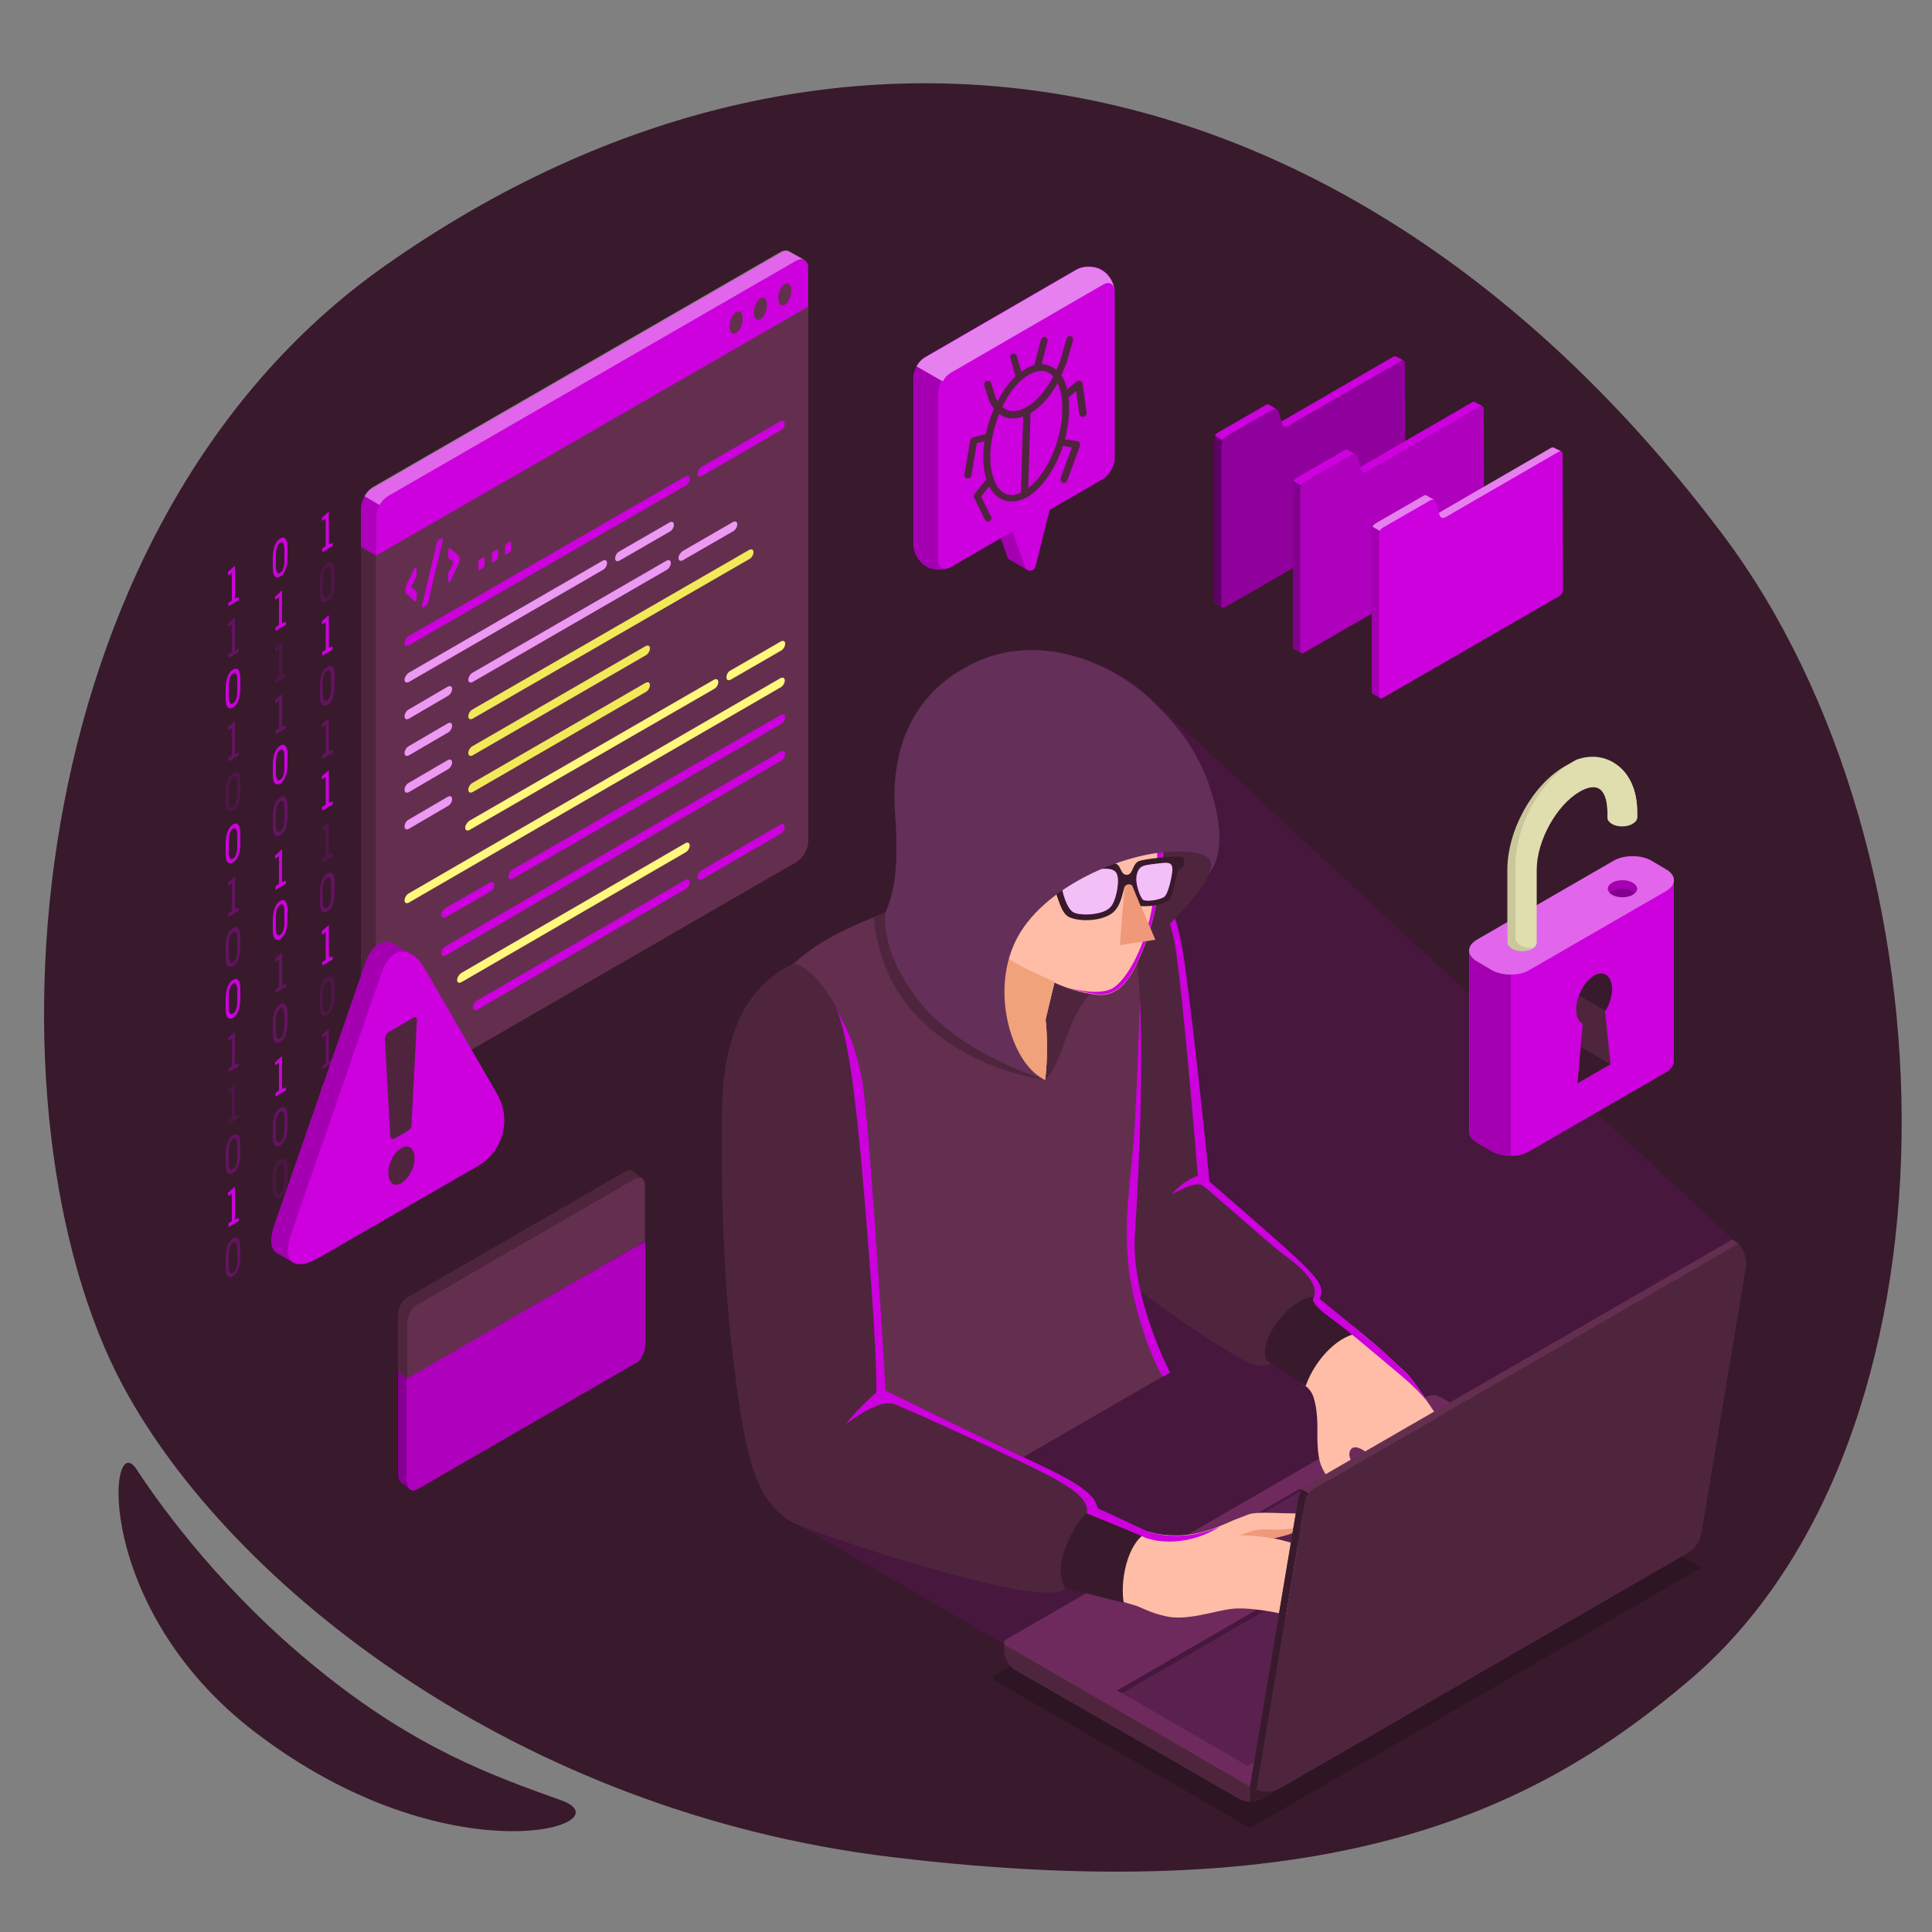 <?xml version="1.0" encoding="utf-8"?>
<!-- Generator: Adobe Illustrator 28.1.0, SVG Export Plug-In . SVG Version: 6.00 Build 0)  -->
<svg version="1.1" xmlns="http://www.w3.org/2000/svg" xmlns:xlink="http://www.w3.org/1999/xlink" x="0px" y="0px"
	 viewBox="0 0 500 500" style="enable-background:new 0 0 500 500;" xml:space="preserve">
<rect x="0" y="0" width="500" height="500" fill="#808080" stroke="none"/>
<style type="text/css">
	.st0{fill:#381A2C;}
	.st1{fill:#CD00DE;}
	.st2{opacity:0.15;fill:#CD00DE;}
	.st3{opacity:0.3;fill:#CD00DE;}
	.st4{fill:#642F4F;}
	.st5{opacity:0.8;}
	.st6{opacity:0.4;}
	.st7{fill:#FFFFFF;}
	.st8{opacity:0.15;}
	.st9{fill:#4F253E;}
	.st10{fill:#F2E959;}
	.st11{fill:#FFF87D;}
	.st12{opacity:0.6;fill:#FFFFFF;}
	.st13{opacity:0.2;}
	.st14{opacity:0.35;}
	.st15{opacity:0.3;}
	.st16{opacity:0.25;}
	.st17{opacity:0.5;}
	.st18{opacity:0.1;fill:#CD00DE;}
	.st19{fill:#FFBDA7;}
	.st20{fill:#F0A27A;}
	.st21{fill:#F0997A;}
	.st22{opacity:0.75;fill:#FFFFFF;}
	.st23{fill:#642F59;}
	.st24{opacity:0.5;fill:#FFFFFF;}
	.st25{opacity:0.4;fill:#FFFFFF;}
	.st26{fill:#E0DDAE;}
	.st27{opacity:0.1;}
</style>
<g id="Background_1_">
	<path id="Background" class="st0" d="M446.1,138.7C351.8,12.9,216.5-13.5,99.6,68.8C3,136.9-5.3,289.6,31.9,358.8
		c27.8,51.6,101.9,110.1,198.8,121.8c115.8,14,167.8-13,206.2-45.5C510.4,373.1,507.6,220.8,446.1,138.7z M145.2,465.9
		c-17.6-6.3-37.7-13.4-63.1-34.1c-23.9-19.4-39.6-40.6-46.8-51.6c-7.3-11-11.3,35.9,30.6,68C116.3,486.8,162.8,472.2,145.2,465.9z"
		/>
</g>
<g id="Numbers">
	<g id="Binary">
		<g>
			<path class="st1" d="M83.3,142l1-0.7v-7.1l-1,0.6v-0.8l1.8-1.6v8.5l1-0.4v0.8l-2.7,1.6V142z"/>
			<path class="st2" d="M86.6,150.7c0,1.2-0.2,2.2-0.5,3.1c-0.4,0.9-0.8,1.5-1.4,1.8c-0.6,0.3-1.1,0.3-1.4-0.1
				c-0.4-0.4-0.5-1.3-0.5-2.5v-2.3c0-1.2,0.2-2.2,0.5-3.1c0.4-0.9,0.8-1.5,1.4-1.8c0.6-0.4,1.1-0.3,1.4,0.1c0.4,0.4,0.5,1.3,0.5,2.5
				V150.7z M85.7,148.6c0-0.8-0.1-1.4-0.3-1.7c-0.2-0.3-0.5-0.4-0.8-0.1c-0.4,0.2-0.6,0.6-0.8,1.1c-0.2,0.5-0.3,1.2-0.3,2v2.8
				c0,0.8,0.1,1.4,0.3,1.7c0.2,0.3,0.5,0.4,0.8,0.1c0.4-0.2,0.7-0.6,0.8-1.1c0.2-0.5,0.3-1.2,0.3-2V148.6z"/>
			<path class="st1" d="M83.3,168.8l1-0.7v-7.1l-1,0.6v-0.8l1.8-1.6v8.5l1-0.4v0.8l-2.7,1.6V168.8z"/>
			<path class="st3" d="M86.6,177.5c0,1.2-0.2,2.2-0.5,3.1c-0.4,0.9-0.8,1.5-1.4,1.8c-0.6,0.3-1.1,0.3-1.4-0.1
				c-0.4-0.4-0.5-1.3-0.5-2.5v-2.3c0-1.2,0.2-2.2,0.5-3.1c0.4-0.9,0.8-1.5,1.4-1.8c0.6-0.4,1.1-0.3,1.4,0.1c0.4,0.4,0.5,1.3,0.5,2.5
				V177.5z M85.7,175.4c0-0.8-0.1-1.4-0.3-1.7c-0.2-0.3-0.5-0.4-0.8-0.1c-0.4,0.2-0.6,0.6-0.8,1.1c-0.2,0.5-0.3,1.2-0.3,2v2.8
				c0,0.8,0.1,1.4,0.3,1.7c0.2,0.3,0.5,0.4,0.8,0.1c0.4-0.2,0.7-0.6,0.8-1.1c0.2-0.5,0.3-1.2,0.3-2V175.4z"/>
			<path class="st3" d="M83.3,195.5l1-0.7v-7.1l-1,0.6v-0.8l1.8-1.6v8.5l1-0.4v0.8l-2.7,1.6V195.5z"/>
			<path class="st1" d="M83.3,208.9l1-0.7v-7.1l-1,0.6v-0.8l1.8-1.6v8.5l1-0.4v0.8l-2.7,1.6V208.9z"/>
			<path class="st2" d="M83.3,222.3l1-0.7v-7.1l-1,0.6v-0.8l1.8-1.6v8.5l1-0.4v0.8l-2.7,1.6V222.3z"/>
			<path class="st3" d="M86.6,231c0,1.2-0.2,2.2-0.5,3.1c-0.4,0.9-0.8,1.5-1.4,1.8c-0.6,0.3-1.1,0.3-1.4-0.1
				c-0.4-0.4-0.5-1.3-0.5-2.5v-2.3c0-1.2,0.2-2.2,0.5-3.1c0.4-0.9,0.8-1.5,1.4-1.8c0.6-0.4,1.1-0.3,1.4,0.1c0.4,0.4,0.5,1.3,0.5,2.5
				V231z M85.7,229c0-0.8-0.1-1.4-0.3-1.7c-0.2-0.3-0.5-0.4-0.8-0.1c-0.4,0.2-0.6,0.6-0.8,1.1c-0.2,0.5-0.3,1.2-0.3,2v2.8
				c0,0.8,0.1,1.4,0.3,1.7c0.2,0.3,0.5,0.4,0.8,0.1c0.4-0.2,0.7-0.6,0.8-1.1c0.2-0.5,0.3-1.2,0.3-2V229z"/>
			<path class="st1" d="M83.3,249.1l1-0.7v-7.1l-1,0.6V241l1.8-1.6v8.5l1-0.4v0.8l-2.7,1.6V249.1z"/>
			<path class="st2" d="M86.6,257.8c0,1.2-0.2,2.2-0.5,3.1c-0.4,0.9-0.8,1.5-1.4,1.8c-0.6,0.3-1.1,0.3-1.4-0.1
				c-0.4-0.4-0.5-1.3-0.5-2.5v-2.3c0-1.2,0.2-2.2,0.5-3.1c0.4-0.9,0.8-1.5,1.4-1.8c0.6-0.4,1.1-0.3,1.4,0.1c0.4,0.4,0.5,1.3,0.5,2.5
				V257.8z M85.7,255.8c0-0.8-0.1-1.4-0.3-1.7c-0.2-0.3-0.5-0.4-0.8-0.1c-0.4,0.2-0.6,0.6-0.8,1.1c-0.2,0.5-0.3,1.2-0.3,2v2.8
				c0,0.8,0.1,1.4,0.3,1.7c0.2,0.3,0.5,0.4,0.8,0.1c0.4-0.2,0.7-0.6,0.8-1.1s0.3-1.2,0.3-2V255.8z"/>
			<path class="st3" d="M83.3,275.9l1-0.7V268l-1,0.6v-0.8l1.8-1.6v8.5l1-0.4v0.8l-2.7,1.6V275.9z"/>
			<path class="st1" d="M86.6,284.6c0,1.2-0.2,2.2-0.5,3.1c-0.4,0.9-0.8,1.5-1.4,1.8c-0.6,0.3-1.1,0.3-1.4-0.1
				c-0.4-0.4-0.5-1.3-0.5-2.5v-2.3c0-1.2,0.2-2.2,0.5-3.1c0.4-0.9,0.8-1.5,1.4-1.8c0.6-0.4,1.1-0.3,1.4,0.1c0.4,0.4,0.5,1.3,0.5,2.5
				V284.6z M85.7,282.5c0-0.8-0.1-1.4-0.3-1.7c-0.2-0.3-0.5-0.4-0.8-0.1c-0.4,0.2-0.6,0.6-0.8,1.1c-0.2,0.5-0.3,1.2-0.3,2v2.8
				c0,0.8,0.1,1.4,0.3,1.7c0.2,0.3,0.5,0.4,0.8,0.1c0.4-0.2,0.7-0.6,0.8-1.1s0.3-1.2,0.3-2V282.5z"/>
		</g>
		<g>
			<path class="st1" d="M74.4,144.3c0,1.2-0.2,2.2-0.5,3.1c-0.4,0.9-0.8,1.5-1.4,1.8c-0.6,0.3-1.1,0.3-1.4-0.1
				c-0.4-0.4-0.5-1.3-0.5-2.5v-2.3c0-1.2,0.2-2.2,0.5-3.1c0.4-0.9,0.8-1.5,1.4-1.8c0.6-0.4,1.1-0.3,1.4,0.1c0.4,0.4,0.5,1.3,0.5,2.5
				V144.3z M73.6,142.3c0-0.8-0.1-1.4-0.3-1.7c-0.2-0.3-0.5-0.4-0.8-0.1c-0.4,0.2-0.6,0.6-0.8,1.1c-0.2,0.5-0.3,1.2-0.3,2v2.8
				c0,0.8,0.1,1.4,0.3,1.7c0.2,0.3,0.5,0.4,0.8,0.1c0.4-0.2,0.7-0.6,0.8-1.1c0.2-0.5,0.3-1.2,0.3-2V142.3z"/>
			<path class="st1" d="M71.2,162.4l1-0.7v-7.1l-1,0.6v-0.8l1.8-1.6v8.5l1-0.4v0.8l-2.7,1.6V162.4z"/>
			<path class="st2" d="M71.2,175.8l1-0.7v-7.1l-1,0.6v-0.8l1.8-1.6v8.5l1-0.4v0.8l-2.7,1.6V175.8z"/>
			<path class="st3" d="M71.2,189.2l1-0.7v-7.1l-1,0.6v-0.8l1.8-1.6v8.5l1-0.4v0.8l-2.7,1.6V189.2z"/>
			<path class="st1" d="M74.4,197.9c0,1.2-0.2,2.2-0.5,3.1c-0.4,0.9-0.8,1.5-1.4,1.8c-0.6,0.3-1.1,0.3-1.4-0.1
				c-0.4-0.4-0.5-1.3-0.5-2.5v-2.3c0-1.2,0.2-2.2,0.5-3.1c0.4-0.9,0.8-1.5,1.4-1.8c0.6-0.4,1.1-0.3,1.4,0.1c0.4,0.4,0.5,1.3,0.5,2.5
				V197.9z M73.6,195.9c0-0.8-0.1-1.4-0.3-1.7c-0.2-0.3-0.5-0.4-0.8-0.1c-0.4,0.2-0.6,0.6-0.8,1.1c-0.2,0.5-0.3,1.2-0.3,2v2.8
				c0,0.8,0.1,1.4,0.3,1.7c0.2,0.3,0.5,0.4,0.8,0.1c0.4-0.2,0.7-0.6,0.8-1.1c0.2-0.5,0.3-1.2,0.3-2V195.9z"/>
			<path class="st3" d="M74.4,211.3c0,1.2-0.2,2.2-0.5,3.1c-0.4,0.9-0.8,1.5-1.4,1.8c-0.6,0.3-1.1,0.3-1.4-0.1
				c-0.4-0.4-0.5-1.3-0.5-2.5v-2.3c0-1.2,0.2-2.2,0.5-3.1c0.4-0.9,0.8-1.5,1.4-1.8c0.6-0.4,1.1-0.3,1.4,0.1c0.4,0.4,0.5,1.3,0.5,2.5
				V211.3z M73.6,209.2c0-0.8-0.1-1.4-0.3-1.7c-0.2-0.3-0.5-0.4-0.8-0.1c-0.4,0.2-0.6,0.6-0.8,1.1c-0.2,0.5-0.3,1.2-0.3,2v2.8
				c0,0.8,0.1,1.4,0.3,1.7c0.2,0.3,0.5,0.4,0.8,0.1c0.4-0.2,0.7-0.6,0.8-1.1c0.2-0.5,0.3-1.2,0.3-2V209.2z"/>
			<path class="st1" d="M71.2,229.4l1-0.7v-7.1l-1,0.6v-0.8l1.8-1.6v8.5l1-0.4v0.8l-2.7,1.6V229.4z"/>
			<path class="st1" d="M74.4,238.1c0,1.2-0.2,2.2-0.5,3.1c-0.4,0.9-0.8,1.5-1.4,1.8c-0.6,0.3-1.1,0.3-1.4-0.1
				c-0.4-0.4-0.5-1.3-0.5-2.5v-2.3c0-1.2,0.2-2.2,0.5-3.1c0.4-0.9,0.8-1.5,1.4-1.8c0.6-0.4,1.1-0.3,1.4,0.1c0.4,0.4,0.5,1.3,0.5,2.5
				V238.1z M73.6,236c0-0.8-0.1-1.4-0.3-1.7c-0.2-0.3-0.5-0.4-0.8-0.1c-0.4,0.2-0.6,0.6-0.8,1.1c-0.2,0.5-0.3,1.2-0.3,2v2.8
				c0,0.8,0.1,1.4,0.3,1.7c0.2,0.3,0.5,0.4,0.8,0.1c0.4-0.2,0.7-0.6,0.8-1.1c0.2-0.5,0.3-1.2,0.3-2V236z"/>
			<path class="st3" d="M71.2,256.1l1-0.7v-7.1l-1,0.6v-0.8l1.8-1.6v8.5l1-0.4v0.8l-2.7,1.6V256.1z"/>
			<path class="st3" d="M74.4,264.8c0,1.2-0.2,2.2-0.5,3.1c-0.4,0.9-0.8,1.5-1.4,1.8c-0.6,0.3-1.1,0.3-1.4-0.1
				c-0.4-0.4-0.5-1.3-0.5-2.5v-2.3c0-1.2,0.2-2.2,0.5-3.1c0.4-0.9,0.8-1.5,1.4-1.8c0.6-0.4,1.1-0.3,1.4,0.1c0.4,0.4,0.5,1.3,0.5,2.5
				V264.8z M73.6,262.8c0-0.8-0.1-1.4-0.3-1.7c-0.2-0.3-0.5-0.4-0.8-0.1c-0.4,0.2-0.6,0.6-0.8,1.1c-0.2,0.5-0.3,1.2-0.3,2v2.8
				c0,0.8,0.1,1.4,0.3,1.7c0.2,0.3,0.5,0.4,0.8,0.1c0.4-0.2,0.7-0.6,0.8-1.1s0.3-1.2,0.3-2V262.8z"/>
			<path class="st1" d="M71.2,282.9l1-0.7v-7.1l-1,0.6v-0.8l1.8-1.6v8.5l1-0.4v0.8l-2.7,1.6V282.9z"/>
			<path class="st3" d="M74.4,291.6c0,1.2-0.2,2.2-0.5,3.1c-0.4,0.9-0.8,1.5-1.4,1.8c-0.6,0.3-1.1,0.3-1.4-0.1
				c-0.4-0.4-0.5-1.3-0.5-2.5v-2.3c0-1.2,0.2-2.2,0.5-3.1c0.4-0.9,0.8-1.5,1.4-1.8c0.6-0.4,1.1-0.3,1.4,0.1c0.4,0.4,0.5,1.3,0.5,2.5
				V291.6z M73.6,289.6c0-0.8-0.1-1.4-0.3-1.7c-0.2-0.3-0.5-0.4-0.8-0.1c-0.4,0.2-0.6,0.6-0.8,1.1c-0.2,0.5-0.3,1.2-0.3,2v2.8
				c0,0.8,0.1,1.4,0.3,1.7c0.2,0.3,0.5,0.4,0.8,0.1c0.4-0.2,0.7-0.6,0.8-1.1s0.3-1.2,0.3-2V289.6z"/>
			<path class="st2" d="M74.4,305c0,1.2-0.2,2.2-0.5,3.1c-0.4,0.8-0.8,1.5-1.4,1.8c-0.6,0.3-1.1,0.3-1.4-0.1
				c-0.4-0.4-0.5-1.3-0.5-2.5V305c0-1.2,0.2-2.2,0.5-3.1c0.4-0.9,0.8-1.5,1.4-1.8c0.6-0.4,1.1-0.3,1.4,0.1c0.4,0.4,0.5,1.3,0.5,2.5
				V305z M73.6,303c0-0.8-0.1-1.4-0.3-1.7c-0.2-0.3-0.5-0.3-0.8-0.1c-0.4,0.2-0.6,0.6-0.8,1.1c-0.2,0.5-0.3,1.2-0.3,2v2.8
				c0,0.8,0.1,1.4,0.3,1.7c0.2,0.3,0.5,0.4,0.8,0.1c0.4-0.2,0.7-0.6,0.8-1.1c0.2-0.5,0.3-1.2,0.3-2V303z"/>
		</g>
		<g>
			<path class="st1" d="M59,156.1l1-0.7v-7.1l-1,0.6V148l1.8-1.6v8.5l1-0.4v0.8l-2.7,1.6V156.1z"/>
			<path class="st3" d="M59,169.4l1-0.7v-7.1l-1,0.6v-0.8l1.8-1.6v8.5l1-0.4v0.8l-2.7,1.6V169.4z"/>
			<path class="st1" d="M62.2,178.2c0,1.2-0.2,2.2-0.5,3.1c-0.4,0.9-0.8,1.5-1.4,1.8c-0.6,0.3-1.1,0.3-1.4-0.1
				c-0.4-0.4-0.5-1.3-0.5-2.5v-2.3c0-1.2,0.2-2.2,0.5-3.1c0.4-0.9,0.8-1.5,1.4-1.8c0.6-0.4,1.1-0.3,1.4,0.1c0.4,0.4,0.5,1.3,0.5,2.5
				V178.2z M61.4,176.1c0-0.8-0.1-1.4-0.3-1.7c-0.2-0.3-0.5-0.4-0.8-0.1c-0.4,0.2-0.6,0.6-0.8,1.1c-0.2,0.5-0.3,1.2-0.3,2v2.8
				c0,0.8,0.1,1.4,0.3,1.7c0.2,0.3,0.5,0.4,0.8,0.1c0.4-0.2,0.7-0.6,0.8-1.1c0.2-0.5,0.3-1.2,0.3-2V176.1z"/>
			<path class="st3" d="M59,196.2l1-0.7v-7.1l-1,0.6v-0.8l1.8-1.6v8.5l1-0.4v0.8l-2.7,1.6V196.2z"/>
			<path class="st2" d="M62.2,204.9c0,1.2-0.2,2.2-0.5,3.1c-0.4,0.9-0.8,1.5-1.4,1.8c-0.6,0.3-1.1,0.3-1.4-0.1
				c-0.4-0.4-0.5-1.3-0.5-2.5V205c0-1.2,0.2-2.2,0.5-3.1c0.4-0.9,0.8-1.5,1.4-1.8c0.6-0.4,1.1-0.3,1.4,0.1c0.4,0.4,0.5,1.3,0.5,2.5
				V204.9z M61.4,202.9c0-0.8-0.1-1.4-0.3-1.7c-0.2-0.3-0.5-0.4-0.8-0.1c-0.4,0.2-0.6,0.6-0.8,1.1c-0.2,0.5-0.3,1.2-0.3,2v2.8
				c0,0.8,0.1,1.4,0.3,1.7c0.2,0.3,0.5,0.4,0.8,0.1c0.4-0.2,0.7-0.6,0.8-1.1c0.2-0.5,0.3-1.2,0.3-2V202.9z"/>
			<path class="st1" d="M62.2,218.3c0,1.2-0.2,2.2-0.5,3.1c-0.4,0.9-0.8,1.5-1.4,1.8c-0.6,0.3-1.1,0.3-1.4-0.1
				c-0.4-0.4-0.5-1.3-0.5-2.5v-2.3c0-1.2,0.2-2.2,0.5-3.1c0.4-0.9,0.8-1.5,1.4-1.8c0.6-0.4,1.1-0.3,1.4,0.1c0.4,0.4,0.5,1.3,0.5,2.5
				V218.3z M61.4,216.3c0-0.8-0.1-1.4-0.3-1.7c-0.2-0.3-0.5-0.4-0.8-0.1c-0.4,0.2-0.6,0.6-0.8,1.1c-0.2,0.5-0.3,1.2-0.3,2v2.8
				c0,0.8,0.1,1.4,0.3,1.7c0.2,0.3,0.5,0.4,0.8,0.1c0.4-0.2,0.7-0.6,0.8-1.1c0.2-0.5,0.3-1.2,0.3-2V216.3z"/>
			<path class="st3" d="M59,236.4l1-0.7v-7.1l-1,0.6v-0.8l1.8-1.6v8.5l1-0.4v0.8l-2.7,1.6V236.4z"/>
			<path class="st3" d="M62.2,245.1c0,1.2-0.2,2.2-0.5,3.1c-0.4,0.9-0.8,1.5-1.4,1.8c-0.6,0.3-1.1,0.3-1.4-0.1
				c-0.4-0.4-0.5-1.3-0.5-2.5v-2.3c0-1.2,0.2-2.2,0.5-3.1c0.4-0.9,0.8-1.5,1.4-1.8c0.6-0.4,1.1-0.3,1.4,0.1c0.4,0.4,0.5,1.3,0.5,2.5
				V245.1z M61.4,243.1c0-0.8-0.1-1.4-0.3-1.7c-0.2-0.3-0.5-0.4-0.8-0.1c-0.4,0.2-0.6,0.6-0.8,1.1c-0.2,0.5-0.3,1.2-0.3,2v2.8
				c0,0.8,0.1,1.4,0.3,1.7c0.2,0.3,0.5,0.4,0.8,0.1c0.4-0.2,0.7-0.6,0.8-1.1c0.2-0.5,0.3-1.2,0.3-2V243.1z"/>
			<path class="st1" d="M62.2,258.5c0,1.2-0.2,2.2-0.5,3.1c-0.4,0.9-0.8,1.5-1.4,1.8c-0.6,0.3-1.1,0.3-1.4-0.1
				c-0.4-0.4-0.5-1.3-0.5-2.5v-2.3c0-1.2,0.2-2.2,0.5-3.1c0.4-0.9,0.8-1.5,1.4-1.8c0.6-0.4,1.1-0.3,1.4,0.1c0.4,0.4,0.5,1.3,0.5,2.5
				V258.5z M61.4,256.4c0-0.8-0.1-1.4-0.3-1.7c-0.2-0.3-0.5-0.4-0.8-0.1c-0.4,0.2-0.6,0.6-0.8,1.1c-0.2,0.5-0.3,1.2-0.3,2v2.8
				c0,0.8,0.1,1.4,0.3,1.7c0.2,0.3,0.5,0.4,0.8,0.1c0.4-0.2,0.7-0.6,0.8-1.1c0.2-0.5,0.3-1.2,0.3-2V256.4z"/>
			<path class="st3" d="M59,276.6l1-0.7v-7.1l-1,0.6v-0.8l1.8-1.6v8.5l1-0.4v0.8l-2.7,1.6V276.6z"/>
			<path class="st2" d="M59,290l1-0.7v-7.1l-1,0.6v-0.8l1.8-1.6v8.5l1-0.4v0.8l-2.7,1.6V290z"/>
			<path class="st3" d="M62.2,298.7c0,1.2-0.2,2.2-0.5,3.1c-0.4,0.9-0.8,1.5-1.4,1.8c-0.6,0.3-1.1,0.3-1.4-0.1
				c-0.4-0.4-0.5-1.3-0.5-2.5v-2.3c0-1.2,0.2-2.2,0.5-3.1c0.4-0.9,0.8-1.5,1.4-1.8c0.6-0.4,1.1-0.3,1.4,0.1c0.4,0.4,0.5,1.3,0.5,2.5
				V298.7z M61.4,296.6c0-0.8-0.1-1.4-0.3-1.7c-0.2-0.3-0.5-0.4-0.8-0.1c-0.4,0.2-0.6,0.6-0.8,1.1c-0.2,0.5-0.3,1.2-0.3,2v2.8
				c0,0.8,0.1,1.4,0.3,1.7c0.2,0.3,0.5,0.4,0.8,0.1c0.4-0.2,0.7-0.6,0.8-1.1s0.3-1.2,0.3-2V296.6z"/>
			<path class="st1" d="M59,316.7l1-0.7v-7.1l-1,0.6v-0.8l1.8-1.6v8.5l1-0.4v0.8l-2.7,1.6V316.7z"/>
			<path class="st3" d="M62.2,325.4c0,1.2-0.2,2.2-0.5,3.1c-0.4,0.8-0.8,1.5-1.4,1.8c-0.6,0.3-1.1,0.3-1.4-0.1
				c-0.4-0.4-0.5-1.3-0.5-2.5v-2.3c0-1.2,0.2-2.2,0.5-3.1c0.4-0.9,0.8-1.5,1.4-1.8c0.6-0.4,1.1-0.3,1.4,0.1c0.4,0.4,0.5,1.3,0.5,2.5
				V325.4z M61.4,323.4c0-0.8-0.1-1.4-0.3-1.7c-0.2-0.3-0.5-0.3-0.8-0.1c-0.4,0.2-0.6,0.6-0.8,1.1c-0.2,0.5-0.3,1.2-0.3,2v2.8
				c0,0.8,0.1,1.4,0.3,1.7c0.2,0.3,0.5,0.4,0.8,0.1c0.4-0.2,0.7-0.6,0.8-1.1c0.2-0.5,0.3-1.2,0.3-2V323.4z"/>
		</g>
	</g>
</g>
<g id="Window">
	<g id="Window_Code">
		<g id="XMLID_1106_">
			<g id="XMLID_1117_">
				<g>
					<g id="XMLID_00000107561250983544898240000000874774896599552666_">
						<path class="st4" d="M209.1,69.3v148.5c0,2-1.4,4.4-3.1,5.3l-105.6,60.9c-0.4,0.2-0.7,0.3-1,0.3c-0.1,0-0.3,0-0.4-0.1
							c-0.1,0-0.2-0.1-0.3-0.1c-0.1,0-0.1-0.1-0.2-0.1c-0.1,0-0.1-0.1-0.2-0.1c-0.1-0.1-0.1-0.1-0.2-0.2c-0.2-0.2-0.4-0.5-0.6-0.8
							c-0.2-0.5-0.3-1-0.3-1.6V133.8c0-2,1.4-4.4,3.1-5.3L206,67.5c0.8-0.5,1.5-0.5,2.1-0.3c0.1,0,0.2,0.1,0.3,0.2c0,0,0,0,0,0
							c0.1,0.1,0.1,0.1,0.2,0.2c0,0,0.1,0.1,0.1,0.1c0,0.1,0.1,0.1,0.1,0.2c0.1,0.1,0.1,0.3,0.2,0.4c0,0.1,0.1,0.2,0.1,0.3
							c0,0,0,0,0,0.1c0,0.1,0,0.2,0.1,0.3C209.1,69.1,209.1,69.2,209.1,69.3z"/>
						<path class="st4" d="M207.4,68.1c0.1,0,0.2,0,0.3,0.1c0,0,0,0,0,0l0,0l0.1,0l0.1,0.1l0,0l0.1,0.1c0,0,0,0,0,0l0,0l0.1,0.3l0,0
							l0,0l0,0c0,0,0,0.1,0,0.1c0,0.1,0,0.2,0,0.3v148.5c0,1.6-1.2,3.7-2.6,4.5L99.9,283.2c-0.3,0.1-0.4,0.2-0.5,0.2c0,0,0,0,0,0
							c0,0-0.1,0-0.2,0c0,0-0.1,0-0.1,0l-0.1-0.1l0,0l0,0l-0.1,0c-0.1-0.1-0.2-0.3-0.3-0.5c-0.2-0.3-0.2-0.7-0.2-1.2V133.8
							c0-1.6,1.2-3.7,2.6-4.5l105.6-60.9C206.8,68.2,207.1,68.1,207.4,68.1 M207.4,67.1c-0.4,0-0.9,0.1-1.4,0.4l-105.6,60.9
							c-1.7,1-3.1,3.4-3.1,5.3v147.7c0,0.6,0.1,1.1,0.3,1.6c0.1,0.3,0.3,0.6,0.6,0.8c0.1,0.1,0.1,0.1,0.2,0.2c0.1,0,0.1,0.1,0.2,0.1
							c0.1,0,0.1,0.1,0.2,0.1c0.1,0,0.2,0.1,0.3,0.1c0.1,0,0.3,0.1,0.4,0.1c0,0,0,0,0,0c0.3,0,0.6-0.1,1-0.3L206,223.1
							c1.7-1,3.1-3.4,3.1-5.3V69.3c0-0.1,0-0.3,0-0.4c0-0.1,0-0.2-0.1-0.3c0,0,0,0,0-0.1c0-0.1,0-0.2-0.1-0.3c0-0.1-0.1-0.3-0.2-0.4
							c0-0.1-0.1-0.1-0.1-0.2c0,0-0.1-0.1-0.1-0.1c-0.1-0.1-0.1-0.1-0.2-0.2c0,0,0,0,0,0c-0.1-0.1-0.2-0.1-0.3-0.2
							C207.9,67.2,207.6,67.1,207.4,67.1L207.4,67.1z"/>
					</g>
				</g>
				<g>
					<g id="XMLID_00000122684689602272297850000009446036089465548197_" class="st5">
						<path class="st4" d="M209.1,69.3v148.5c0,2-1.4,4.4-3.1,5.3l-105.6,60.9c-0.4,0.2-0.7,0.3-1,0.3c-0.1,0-0.3,0-0.4-0.1
							c-0.1,0-0.2-0.1-0.3-0.1c-0.1,0-0.1-0.1-0.2-0.1c-0.1,0-0.1-0.1-0.2-0.1c-0.1-0.1-0.1-0.1-0.2-0.2c-0.2-0.2-0.4-0.5-0.6-0.8
							c-0.2-0.5-0.3-1-0.3-1.6V133.8c0-2,1.4-4.4,3.1-5.3L206,67.5c0.8-0.5,1.5-0.5,2.1-0.3c0.1,0,0.2,0.1,0.3,0.2c0,0,0,0,0,0
							c0.1,0.1,0.1,0.1,0.2,0.2c0,0,0.1,0.1,0.1,0.1c0,0.1,0.1,0.1,0.1,0.2c0.1,0.1,0.1,0.3,0.2,0.4c0,0.1,0.1,0.2,0.1,0.3
							c0,0,0,0,0,0.1c0,0.1,0,0.2,0.1,0.3C209.1,69.1,209.1,69.2,209.1,69.3z"/>
					</g>
				</g>
			</g>
			<g id="XMLID_1112_">
				<g id="XMLID_1116_">
					<path class="st1" d="M208.1,67.3c-0.6-0.3-1.3-0.2-2.1,0.3l-105.6,60.9c-1.7,1-3.1,3.4-3.1,5.3v10.1l-3.9-2.3v-10
						c0-2,1.4-4.4,3.1-5.3l105.6-60.9c0.9-0.5,1.7-0.5,2.2-0.2C204.9,65.5,207.4,66.9,208.1,67.3z"/>
				</g>
				<path id="XMLID_1115_" class="st1" d="M209.1,69.3c0-1.9-1.4-2.7-3.1-1.8l-105.6,60.9c-1.7,1-3.1,3.4-3.1,5.3l0,10.1l111.8-64.4
					V69.3z"/>
				<g id="XMLID_1114_" class="st6">
					<path class="st7" d="M206,67.5l-105.6,60.9c-0.8,0.5-1.6,1.3-2.2,2.3l-3.9-2.3c0.6-1,1.3-1.8,2.1-2.3l105.6-60.9
						c0.9-0.5,1.7-0.5,2.2-0.2c0.6,0.3,3.1,1.8,3.8,2.1C207.5,67,206.8,67.1,206,67.5z"/>
				</g>
				<path id="XMLID_1113_" class="st8" d="M93.4,141.5l0-10c0-1,0.4-2.1,0.9-3.1l3.9,2.3c-0.6,1-0.9,2.1-0.9,3.1v10.1L93.4,141.5z"
					/>
			</g>
			<g id="XMLID_1108_">
				<path id="XMLID_1111_" class="st4" d="M190.5,80.8c-1,0.6-1.7,2.2-1.7,3.7c0,1.5,0.8,2.2,1.7,1.7c1-0.6,1.7-2.2,1.7-3.7
					C192.3,81,191.5,80.2,190.5,80.8z"/>
				<path id="XMLID_1110_" class="st4" d="M196.8,77.2c-1,0.6-1.7,2.2-1.7,3.7c0,1.5,0.8,2.2,1.7,1.7c1-0.6,1.7-2.2,1.7-3.7
					C198.5,77.3,197.8,76.6,196.8,77.2z"/>
				<path id="XMLID_1109_" class="st4" d="M203.1,73.5c-1,0.6-1.7,2.2-1.7,3.7s0.8,2.2,1.7,1.7c1-0.6,1.7-2.2,1.7-3.7
					S204,73,203.1,73.5z"/>
			</g>
			<g id="XMLID_1107_">
				<path class="st9" d="M98.5,284.1c-0.1-0.1-0.2-0.1-0.4-0.2c-0.3-0.2-0.6-0.4-1-0.5l0,0c-0.2-0.1-0.3-0.2-0.5-0.3c0,0,0,0,0,0
					c-0.3-0.2-0.6-0.3-0.8-0.5c-0.3-0.2-0.5-0.3-0.7-0.4c-0.2-0.1-0.3-0.2-0.4-0.2c-0.2-0.1-0.4-0.2-0.5-0.4
					c-0.2-0.2-0.3-0.4-0.4-0.6c-0.2-0.5-0.4-1-0.4-1.6V141.5l3.9,2.3v137.6c0,0.6,0.1,1.1,0.3,1.6c0.1,0.3,0.3,0.6,0.6,0.8
					C98.3,283.9,98.3,284,98.5,284.1C98.4,284,98.4,284,98.5,284.1z"/>
			</g>
		</g>
		<g id="XMLID_485_">
			<g id="XMLID_666_">
				<path id="XMLID_697_" class="st1" d="M104.9,152.2c0-0.2,0.1-0.4,0.2-0.6l2.2-4.6c0-0.1,0.1-0.1,0.1-0.1c0,0,0,0,0.1,0
					c0.1,0,0.1,0,0.2,0c0,0,0.1,0.1,0.1,0.2v1.5c0,0.2,0,0.4,0,0.5c0,0.1-0.1,0.3-0.2,0.4l-1.2,2.4l1.2,1.1c0.1,0.1,0.1,0.2,0.2,0.2
					c0,0.1,0,0.2,0,0.4v1.5c0,0.1,0,0.2-0.1,0.3c0,0.1-0.1,0.2-0.2,0.2c0,0,0,0-0.1,0c0,0-0.1,0-0.1,0l-2.2-2
					c-0.1-0.1-0.2-0.2-0.2-0.4V152.2z"/>
				<path id="XMLID_690_" class="st1" d="M113,140.7c0-0.1,0.1-0.3,0.2-0.5c0.1-0.2,0.2-0.3,0.3-0.4l0.8-0.5c0.1,0,0.1,0,0.2,0
					c0,0,0.1,0.1,0.1,0.2c0,0,0,0.1,0,0.2l-3.8,16.2c0,0.1-0.1,0.3-0.2,0.4c-0.1,0.2-0.2,0.3-0.3,0.4l-0.8,0.5c-0.1,0-0.1,0-0.2,0
					c0,0-0.1-0.1-0.1-0.2c0,0,0-0.1,0-0.2L113,140.7z"/>
				<path id="XMLID_684_" class="st1" d="M118.9,145.3c0,0.2-0.1,0.4-0.2,0.6l-2.2,4.6c0,0.1-0.1,0.1-0.1,0.1c0,0,0,0-0.1,0
					c-0.1,0-0.1,0-0.2,0c0,0-0.1-0.1-0.1-0.2v-1.5c0-0.2,0-0.4,0-0.5c0-0.1,0.1-0.3,0.2-0.4l1.2-2.4l-1.2-1.1
					c-0.1-0.1-0.1-0.2-0.2-0.2c0-0.1,0-0.2,0-0.4v-1.5c0-0.1,0-0.2,0.1-0.3c0-0.1,0.1-0.2,0.2-0.2c0,0,0,0,0.1,0c0,0,0.1,0,0.1,0
					l2.2,2c0.1,0.1,0.2,0.2,0.2,0.4V145.3z"/>
				<path id="XMLID_679_" class="st1" d="M125.1,144.2c0.1,0,0.2,0,0.2,0c0.1,0.1,0.1,0.2,0.1,0.3v1.7c0,0.1,0,0.3-0.1,0.4
					c-0.1,0.1-0.1,0.2-0.2,0.3l-1,0.6c-0.1,0-0.2,0-0.2,0c-0.1-0.1-0.1-0.1-0.1-0.3v-1.7c0-0.1,0-0.3,0.1-0.4
					c0.1-0.1,0.1-0.2,0.2-0.3L125.1,144.2z"/>
				<path id="XMLID_673_" class="st1" d="M128.6,142.2c0.1,0,0.2,0,0.2,0c0.1,0.1,0.1,0.2,0.1,0.3v1.7c0,0.1,0,0.3-0.1,0.4
					c-0.1,0.1-0.1,0.2-0.2,0.3l-1,0.6c-0.1,0-0.2,0-0.2,0c-0.1-0.1-0.1-0.1-0.1-0.3v-1.7c0-0.1,0-0.3,0.1-0.4
					c0.1-0.1,0.1-0.2,0.2-0.3L128.6,142.2z"/>
				<path id="XMLID_668_" class="st1" d="M132,140.2c0.1,0,0.2,0,0.2,0c0.1,0.1,0.1,0.2,0.1,0.3v1.7c0,0.1,0,0.3-0.1,0.4
					c-0.1,0.1-0.1,0.2-0.2,0.3l-1,0.6c-0.1,0-0.2,0-0.2,0c-0.1-0.1-0.1-0.1-0.1-0.3v-1.7c0-0.1,0-0.3,0.1-0.4
					c0.1-0.1,0.1-0.2,0.2-0.3L132,140.2z"/>
			</g>
			<path id="XMLID_665_" class="st1" d="M105.8,164.6l71.6-41.3c0.6-0.3,1.1-0.1,1.1,0.6c0,0.7-0.5,1.5-1.1,1.8L105.8,167
				c-0.6,0.3-1.1,0.1-1.1-0.6C104.7,165.8,105.2,164.9,105.8,164.6z"/>
			<path id="XMLID_663_" class="st10" d="M122.3,183.6l71.6-41.3c0.6-0.3,1.1-0.1,1.1,0.6c0,0.7-0.5,1.5-1.1,1.8L122.3,186
				c-0.6,0.3-1.1,0.1-1.1-0.6C121.2,184.7,121.7,183.9,122.3,183.6z"/>
			<path id="XMLID_662_" class="st10" d="M122.3,193.1l44.8-25.9c0.6-0.3,1.1-0.1,1.1,0.6s-0.5,1.5-1.1,1.8l-44.8,25.9
				c-0.6,0.3-1.1,0.1-1.1-0.6C121.2,194.2,121.7,193.4,122.3,193.1z"/>
			<path id="XMLID_658_" class="st10" d="M122.3,202.6l44.8-25.9c0.6-0.3,1.1-0.1,1.1,0.6s-0.5,1.5-1.1,1.8l-44.8,25.9
				c-0.6,0.3-1.1,0.1-1.1-0.6C121.2,203.7,121.7,202.9,122.3,202.6z"/>
			<path id="XMLID_642_" class="st1" d="M181.6,120.8l20.4-11.8c0.6-0.3,1.1-0.1,1.1,0.6c0,0.7-0.5,1.5-1.1,1.8l-20.4,11.8
				c-0.6,0.3-1.1,0.1-1.1-0.6C180.5,122,181,121.2,181.6,120.8z"/>
			<path id="XMLID_637_" class="st1" d="M123.5,258.9l53.9-31.2c0.6-0.3,1.1-0.1,1.1,0.6s-0.5,1.5-1.1,1.8l-53.9,31.2
				c-0.6,0.3-1.1,0.1-1.1-0.6C122.4,260.1,122.9,259.3,123.5,258.9z"/>
			<path id="XMLID_635_" class="st1" d="M181.6,225.2l20.4-11.8c0.6-0.3,1.1-0.1,1.1,0.6c0,0.7-0.5,1.5-1.1,1.8l-20.4,11.8
				c-0.6,0.3-1.1,0.1-1.1-0.6C180.5,226.4,181,225.6,181.6,225.2z"/>
			<path id="XMLID_634_" class="st1" d="M132.7,225l69.4-40c0.6-0.3,1.1-0.1,1.1,0.6c0,0.7-0.5,1.5-1.1,1.8l-69.4,40
				c-0.6,0.3-1.1,0.1-1.1-0.6C131.6,226.1,132.1,225.3,132.7,225z"/>
			<path id="XMLID_628_" class="st1" d="M115.3,244.9l86.8-50.4c0.6-0.3,1.1-0.1,1.1,0.6c0,0.7-0.5,1.5-1.1,1.8l-86.8,50.4
				c-0.6,0.3-1.1,0.1-1.1-0.6C114.2,246,114.7,245.2,115.3,244.9z"/>
			<path id="XMLID_626_" class="st11" d="M119.4,251.8l58-33.6c0.6-0.3,1.1-0.1,1.1,0.6c0,0.7-0.5,1.5-1.1,1.8l-58,33.6
				c-0.6,0.3-1.1,0.1-1.1-0.6C118.3,253,118.8,252.2,119.4,251.8z"/>
			<path id="XMLID_625_" class="st1" d="M115.3,235l11.5-6.6c0.6-0.3,1.1-0.1,1.1,0.6c0,0.7-0.5,1.5-1.1,1.8l-11.5,6.6
				c-0.6,0.3-1.1,0.1-1.1-0.6C114.2,236.2,114.7,235.4,115.3,235z"/>
			<g id="XMLID_1135_">
				<path id="XMLID_1119_" class="st1" d="M105.8,174.1l50.2-29c0.6-0.3,1.1-0.1,1.1,0.6s-0.5,1.5-1.1,1.8l-50.2,29
					c-0.6,0.3-1.1,0.1-1.1-0.6C104.7,175.3,105.2,174.5,105.8,174.1z"/>
				<path id="XMLID_624_" class="st12" d="M105.8,174.1l50.2-29c0.6-0.3,1.1-0.1,1.1,0.6s-0.5,1.5-1.1,1.8l-50.2,29
					c-0.6,0.3-1.1,0.1-1.1-0.6C104.7,175.3,105.2,174.5,105.8,174.1z"/>
			</g>
			<g id="XMLID_608_">
				<path id="XMLID_1156_" class="st1" d="M105.8,183.6l10.1-5.9c0.6-0.3,1.1-0.1,1.1,0.6s-0.5,1.5-1.1,1.8l-10.1,5.9
					c-0.6,0.3-1.1,0.1-1.1-0.6C104.7,184.7,105.2,183.9,105.8,183.6z"/>
				<path id="XMLID_622_" class="st12" d="M105.8,183.6l10.1-5.9c0.6-0.3,1.1-0.1,1.1,0.6s-0.5,1.5-1.1,1.8l-10.1,5.9
					c-0.6,0.3-1.1,0.1-1.1-0.6C104.7,184.7,105.2,183.9,105.8,183.6z"/>
			</g>
			<g id="XMLID_1166_">
				<path id="XMLID_1168_" class="st1" d="M105.8,193.1l10.1-5.9c0.6-0.3,1.1-0.1,1.1,0.6s-0.5,1.5-1.1,1.8l-10.1,5.9
					c-0.6,0.3-1.1,0.1-1.1-0.6C104.7,194.2,105.2,193.4,105.8,193.1z"/>
				<path id="XMLID_1167_" class="st12" d="M105.8,193.1l10.1-5.9c0.6-0.3,1.1-0.1,1.1,0.6s-0.5,1.5-1.1,1.8l-10.1,5.9
					c-0.6,0.3-1.1,0.1-1.1-0.6C104.7,194.2,105.2,193.4,105.8,193.1z"/>
			</g>
			<g id="XMLID_590_">
				<path id="XMLID_607_" class="st1" d="M105.8,202.6l10.1-5.9c0.6-0.3,1.1-0.1,1.1,0.6c0,0.7-0.5,1.5-1.1,1.8l-10.1,5.9
					c-0.6,0.3-1.1,0.1-1.1-0.6C104.7,203.7,105.2,202.9,105.8,202.6z"/>
				<path id="XMLID_599_" class="st12" d="M105.8,202.6l10.1-5.9c0.6-0.3,1.1-0.1,1.1,0.6c0,0.7-0.5,1.5-1.1,1.8l-10.1,5.9
					c-0.6,0.3-1.1,0.1-1.1-0.6C104.7,203.7,105.2,202.9,105.8,202.6z"/>
			</g>
			<g id="XMLID_557_">
				<path id="XMLID_577_" class="st1" d="M105.8,212.1l10.1-5.9c0.6-0.3,1.1-0.1,1.1,0.6s-0.5,1.5-1.1,1.8l-10.1,5.9
					c-0.6,0.3-1.1,0.1-1.1-0.6C104.7,213.2,105.2,212.4,105.8,212.1z"/>
				<path id="XMLID_575_" class="st12" d="M105.8,212.1l10.1-5.9c0.6-0.3,1.1-0.1,1.1,0.6s-0.5,1.5-1.1,1.8l-10.1,5.9
					c-0.6,0.3-1.1,0.1-1.1-0.6C104.7,213.2,105.2,212.4,105.8,212.1z"/>
			</g>
			<g id="XMLID_1126_">
				<path id="XMLID_527_" class="st1" d="M160.3,142.7l13-7.5c0.6-0.3,1.1-0.1,1.1,0.6s-0.5,1.5-1.1,1.8l-13,7.5
					c-0.6,0.3-1.1,0.1-1.1-0.6C159.2,143.8,159.7,143,160.3,142.7z"/>
				<path id="XMLID_1125_" class="st12" d="M160.3,142.7l13-7.5c0.6-0.3,1.1-0.1,1.1,0.6s-0.5,1.5-1.1,1.8l-13,7.5
					c-0.6,0.3-1.1,0.1-1.1-0.6C159.2,143.8,159.7,143,160.3,142.7z"/>
			</g>
			<g id="XMLID_520_">
				<path id="XMLID_524_" class="st11" d="M121.5,212.4l63.3-36.5c0.6-0.3,1.1-0.1,1.1,0.6c0,0.7-0.5,1.5-1.1,1.8l-63.3,36.5
					c-0.6,0.3-1.1,0.1-1.1-0.6C120.4,213.6,120.9,212.8,121.5,212.4z"/>
			</g>
			<g id="XMLID_514_">
				<path id="XMLID_515_" class="st11" d="M105.8,231.2l96.2-55.7c0.6-0.3,1.1-0.1,1.1,0.6c0,0.7-0.5,1.5-1.1,1.8l-96.2,55.7
					c-0.6,0.3-1.1,0.1-1.1-0.6C104.7,232.4,105.2,231.5,105.8,231.2z"/>
			</g>
			<g id="XMLID_510_">
				<path id="XMLID_511_" class="st11" d="M189.1,173.5l13-7.5c0.6-0.3,1.1-0.1,1.1,0.6c0,0.7-0.5,1.5-1.1,1.8l-13,7.5
					c-0.6,0.3-1.1,0.1-1.1-0.6C188,174.6,188.4,173.8,189.1,173.5z"/>
			</g>
			<g id="XMLID_507_">
				<path id="XMLID_1165_" class="st1" d="M122.3,174.1l50.2-29c0.6-0.3,1.1-0.1,1.1,0.6c0,0.7-0.5,1.5-1.1,1.8l-50.2,29
					c-0.6,0.3-1.1,0.1-1.1-0.6C121.2,175.3,121.7,174.4,122.3,174.1z"/>
				<path id="XMLID_1164_" class="st12" d="M122.3,174.1l50.2-29c0.6-0.3,1.1-0.1,1.1,0.6c0,0.7-0.5,1.5-1.1,1.8l-50.2,29
					c-0.6,0.3-1.1,0.1-1.1-0.6C121.2,175.3,121.7,174.4,122.3,174.1z"/>
			</g>
			<g id="XMLID_1157_">
				<path id="XMLID_1159_" class="st1" d="M176.7,142.6l13-7.5c0.6-0.3,1.1-0.1,1.1,0.6c0,0.7-0.5,1.5-1.1,1.8l-13,7.5
					c-0.6,0.3-1.1,0.1-1.1-0.6C175.6,143.8,176.1,143,176.7,142.6z"/>
				<path id="XMLID_1158_" class="st12" d="M176.7,142.6l13-7.5c0.6-0.3,1.1-0.1,1.1,0.6c0,0.7-0.5,1.5-1.1,1.8l-13,7.5
					c-0.6,0.3-1.1,0.1-1.1-0.6C175.6,143.8,176.1,143,176.7,142.6z"/>
			</g>
		</g>
	</g>
</g>
<g id="Sign">
	<g id="Alert_1_">
		<g>
			<path class="st1" d="M128.6,283.3l-18.7-32.4c-1.1-1.9-2.4-3.3-3.6-4c-0.7-0.4-3.5-2-4.2-2.5c-2.9-1.7-5.9,0.1-7.6,5L71,317
				c-1.3,3.9-1,6.4,0.7,7.3c0.7,0.4,3.4,2,4.1,2.4c1.4,0.9,3.7,0.5,6.7-1.2l41.1-23.7C130.1,298,132.4,289.7,128.6,283.3z"/>
			<path class="st13" d="M128.6,283.3l-18.7-32.4c-1.1-1.9-2.4-3.3-3.6-4c-0.7-0.4-3.5-2-4.2-2.5c-2.9-1.7-5.9,0.1-7.6,5L71,317
				c-1.3,3.9-1,6.4,0.7,7.3c0.7,0.4,3.4,2,4.1,2.4c1.4,0.9,3.7,0.5,6.7-1.2l41.1-23.7C130.1,298,132.4,289.7,128.6,283.3z"/>
			<path class="st1" d="M98.7,251.9l-23.4,67.5c-2.4,7.1,0.8,9.8,7.3,6l41.1-23.7c6.5-3.7,8.7-12,5-18.5l-18.7-32.4
				C106.2,244.4,101.1,244.8,98.7,251.9z"/>
		</g>
		<g>
			<path class="st9" d="M105.5,292.7l-3.3,1.9c-0.6,0.4-1.1,0.1-1.2-0.6l-1.4-25c0-0.7,0.4-1.6,1-1.9l6.3-3.7c0.6-0.4,1.1-0.1,1,0.6
				l-1.4,26.8C106.7,291.5,106.2,292.3,105.5,292.7z"/>
			<path class="st9" d="M103.9,306.2c-2.1,1.2-3.4-0.4-3.4-2.6c0-2.8,1.7-5.6,3.4-6.5c2.1-1.2,3.4,0.4,3.4,2.6
				C107.3,302.5,105.5,305.2,103.9,306.2z"/>
		</g>
	</g>
</g>
<g id="Card">
	<g>
		<path class="st1" d="M105.4,383.5l0-26.8l-2.4-2.1l0,27.1c0,1,0.4,1.6,0.8,2c0.5,0.4,2.3,1.7,2.3,1.7
			C106.1,385.4,105.4,383.5,105.4,383.5z"/>
		<path class="st14" d="M105.3,383.5l0-26.8l-2.4-2.1v27.1c0,1,0.4,1.6,0.8,2c0.5,0.4,2.3,1.7,2.3,1.7
			C106.1,385.4,105.3,383.5,105.3,383.5z"/>
		<g>
			<path class="st1" d="M105.4,356.7l0,23.4v3.5c0,1.8,1.1,2.6,2.5,1.9l56.6-32.7c0,0,0,0,0.1,0c1.3-0.8,2.4-2.9,2.4-4.7l0-26.8
				C166.8,321.2,105.4,356.6,105.4,356.7z"/>
		</g>
		<path class="st8" d="M105.4,356.7l0,23.4v3.5c0,1.8,1.1,2.6,2.5,1.9l56.6-32.7c0,0,0,0,0.1,0c1.3-0.8,2.4-2.9,2.4-4.7l0-26.8
			C166.8,321.2,105.4,356.6,105.4,356.7z"/>
	</g>
	<g>
		<g>
			<path class="st4" d="M105.4,356.7l0-14.3c0,0,0-0.1,0-0.1c0-1.8,1.1-3.8,2.4-4.6l56.6-32.7c1.4-0.8,2.5,0,2.5,1.9l0,14.3
				L105.4,356.7z"/>
		</g>
		<path class="st9" d="M163.6,303c-0.4-0.3-1-0.2-1.6,0.1l-56.6,32.7c-0.9,0.5-1.6,1.5-2,2.6v0c-0.3,0.7-0.4,1.4-0.4,2.1v14.4
			l2.4,1.8l0-0.3l0-1.9v-12.1c0-0.7,0.2-1.4,0.4-2.1l0,0c0.4-1.1,1.2-2.1,2-2.6l56.6-32.7c0,0,1.4-0.2,1.5-0.2
			C165.8,304.8,164.2,303.4,163.6,303z"/>
	</g>
</g>
<g id="Files_1_">
	<g id="Files">
		<g id="XMLID_1137_">
			<path id="XMLID_1140_" class="st1" d="M363.6,94c0-0.3-0.1-0.5-0.3-0.6l0,0l0,0c0,0,0,0,0,0l-1.9-1.1c0,0,0,0,0,0l0,0v0
				c-0.2-0.1-0.4-0.1-0.7,0.1l-29,16.8l-0.8-2.6c-0.1-0.3-0.2-0.4-0.4-0.6l0,0l-1.9-1.1l0,0c-0.3-0.2-0.6-0.2-0.9,0l-12.5,7.2
				c-0.6,0.3-1,1.1-1,1.8l0,41.6c0,0.3,0.1,0.5,0.3,0.6l0,0l0,0c0,0,0,0,0,0l1.9,1.1c0,0,0,0,0,0l0,0v0c0.2,0.1,0.4,0.1,0.7-0.1
				l45.6-26.3c0.6-0.3,1-1.1,1-1.8L363.6,94z"/>
			<path id="XMLID_1120_" class="st15" d="M363.6,94c0-0.3-0.1-0.5-0.3-0.6l0,0l0,0c0,0,0,0,0,0l-1.9-1.1c0,0,0,0,0,0l0,0v0
				c-0.2-0.1-0.4-0.1-0.7,0.1l-29,16.8l-0.8-2.6c-0.1-0.3-0.2-0.4-0.4-0.6l0,0l-1.9-1.1l0,0c-0.3-0.2-0.6-0.2-0.9,0l-12.5,7.2
				c-0.6,0.3-1,1.1-1,1.8l0,41.6c0,0.3,0.1,0.5,0.3,0.6l0,0l0,0c0,0,0,0,0,0l1.9,1.1c0,0,0,0,0,0l0,0v0c0.2,0.1,0.4,0.1,0.7-0.1
				l45.6-26.3c0.6-0.3,1-1.1,1-1.8L363.6,94z"/>
			<path id="XMLID_1139_" class="st1" d="M330.4,105.9c-0.3-0.1-0.6-0.1-0.9,0l-12.5,7.2c-0.3,0.2-0.5,0.4-0.7,0.8l-1.9-1.1
				c0.2-0.3,0.4-0.6,0.7-0.8l12.5-7.2c0.3-0.2,0.7-0.2,0.9,0v0L330.4,105.9z"/>
			<path id="XMLID_3044_" class="st1" d="M363.3,93.3c-0.2-0.1-0.4,0-0.7,0.1l-29.4,16.9c-0.6,0.3-1.2,0.1-1.4-0.5l-0.2-0.7l29-16.8
				c0.2-0.1,0.3-0.1,0.4-0.1c0.1,0,0.2,0,0.3,0.1h0L363.3,93.3z"/>
			<path id="XMLID_1138_" class="st14" d="M316.2,157c0,0,0.1,0.1,0.1,0.1l-1.8-1.1c0,0,0,0,0,0l0,0c-0.1,0-0.1-0.1-0.2-0.2
				c0,0,0-0.1,0-0.1c0-0.1-0.1-0.2-0.1-0.3l0-41.6c0,0,0-0.1,0-0.1c0-0.1,0-0.2,0-0.3c0,0,0-0.1,0-0.1c0-0.1,0.1-0.3,0.2-0.4
				c0,0,0-0.1,0.1-0.1l1.9,1.1c-0.2,0.3-0.3,0.7-0.3,1v41.6c0,0.1,0,0.1,0,0.2c0,0,0,0.1,0,0.1c0,0,0,0,0,0.1c0,0,0,0,0,0.1
				C316.1,156.9,316.2,157,316.2,157z"/>
		</g>
		<g id="XMLID_1142_">
			<path id="XMLID_1151_" class="st1" d="M384,105.8c0-0.3-0.1-0.5-0.3-0.6l0,0l0,0c0,0,0,0,0,0l-1.9-1.1c0,0,0,0,0,0l0,0v0
				c-0.2-0.1-0.4-0.1-0.7,0.1l-29,16.8l-0.8-2.6c-0.1-0.3-0.2-0.4-0.4-0.6l0,0l-1.9-1.1l0,0c-0.3-0.2-0.6-0.2-0.9,0l-12.5,7.2
				c-0.6,0.3-1,1.1-1,1.8l0,41.6c0,0.3,0.1,0.5,0.3,0.6l0,0l0,0c0,0,0,0,0,0l1.9,1.1c0,0,0,0,0,0l0,0v0c0.2,0.1,0.4,0.1,0.7-0.1
				l45.6-26.3c0.6-0.3,1-1.1,1-1.8L384,105.8z"/>
			<path id="XMLID_1147_" class="st8" d="M384,105.8c0-0.3-0.1-0.5-0.3-0.6l0,0l0,0c0,0,0,0,0,0l-1.9-1.1c0,0,0,0,0,0l0,0v0
				c-0.2-0.1-0.4-0.1-0.7,0.1l-29,16.8l-0.8-2.6c-0.1-0.3-0.2-0.4-0.4-0.6l0,0l-1.9-1.1l0,0c-0.3-0.2-0.6-0.2-0.9,0l-12.5,7.2
				c-0.6,0.3-1,1.1-1,1.8l0,41.6c0,0.3,0.1,0.5,0.3,0.6l0,0l0,0c0,0,0,0,0,0l1.9,1.1c0,0,0,0,0,0l0,0v0c0.2,0.1,0.4,0.1,0.7-0.1
				l45.6-26.3c0.6-0.3,1-1.1,1-1.8L384,105.8z"/>
			<path id="XMLID_1146_" class="st1" d="M350.8,117.6c-0.3-0.1-0.6-0.1-0.9,0l-12.5,7.2c-0.3,0.2-0.5,0.4-0.7,0.8l-1.9-1.1
				c0.2-0.3,0.4-0.6,0.7-0.8l12.5-7.2c0.3-0.2,0.7-0.2,0.9,0v0L350.8,117.6z"/>
			<path id="XMLID_1144_" class="st1" d="M383.7,105.1c-0.2-0.1-0.4,0-0.7,0.1l-29.4,16.9c-0.6,0.3-1.2,0.1-1.4-0.5l-0.2-0.7
				l29-16.8c0.2-0.1,0.3-0.1,0.4-0.1c0.1,0,0.2,0,0.3,0.1h0L383.7,105.1z"/>
			<path id="XMLID_1143_" class="st16" d="M336.6,168.8c0,0,0.1,0.1,0.1,0.1l-1.8-1.1c0,0,0,0,0,0l0,0c-0.1,0-0.1-0.1-0.2-0.2
				c0,0,0-0.1,0-0.1c0-0.1-0.1-0.2-0.1-0.3l0-41.6c0,0,0-0.1,0-0.1c0-0.1,0-0.2,0-0.3c0,0,0-0.1,0-0.1c0-0.1,0.1-0.3,0.2-0.4
				c0,0,0-0.1,0.1-0.1l1.9,1.1c-0.2,0.3-0.3,0.7-0.3,1v41.6c0,0.1,0,0.1,0,0.2c0,0,0,0.1,0,0.1c0,0,0,0,0,0.1c0,0,0,0,0,0.1
				C336.5,168.7,336.5,168.7,336.6,168.8z"/>
		</g>
		<g id="XMLID_1169_">
			<path id="XMLID_1174_" class="st1" d="M404.4,117.5c0-0.3-0.1-0.5-0.3-0.6l0,0l0,0c0,0,0,0,0,0l-1.9-1.1c0,0,0,0,0,0l0,0v0
				c-0.2-0.1-0.4-0.1-0.7,0.1l-29,16.8l-0.8-2.6c-0.1-0.3-0.2-0.4-0.4-0.6l0,0l-1.9-1.1l0,0c-0.3-0.2-0.6-0.2-0.9,0l-12.5,7.2
				c-0.6,0.3-1,1.1-1,1.8l0,41.6c0,0.3,0.1,0.5,0.3,0.6l0,0l0,0c0,0,0,0,0,0l1.9,1.1c0,0,0,0,0,0l0,0v0c0.2,0.1,0.4,0.1,0.7-0.1
				l45.6-26.3c0.6-0.3,1-1.1,1-1.8L404.4,117.5z"/>
			<g class="st17">
				<path id="XMLID_1172_" class="st7" d="M371.2,129.4c-0.3-0.1-0.6-0.1-0.9,0l-12.5,7.2c-0.3,0.2-0.5,0.4-0.7,0.8l-1.9-1.1
					c0.2-0.3,0.4-0.6,0.7-0.8l12.5-7.2c0.3-0.2,0.7-0.2,0.9,0v0L371.2,129.4z"/>
				<path id="XMLID_1171_" class="st7" d="M404.1,116.8c-0.2-0.1-0.4,0-0.7,0.1L374,133.9c-0.6,0.3-1.2,0.1-1.4-0.5l-0.2-0.7
					l29-16.8c0.2-0.1,0.3-0.1,0.4-0.1c0.1,0,0.2,0,0.3,0.1h0L404.1,116.8z"/>
			</g>
			<path id="XMLID_1170_" class="st13" d="M357,180.6c0,0,0.1,0.1,0.1,0.1l-1.8-1.1c0,0,0,0,0,0l0,0c-0.1,0-0.1-0.1-0.2-0.2
				c0,0,0-0.1,0-0.1c0-0.1-0.1-0.2-0.1-0.3l0-41.6c0,0,0-0.1,0-0.1c0-0.1,0-0.2,0-0.3c0,0,0-0.1,0-0.1c0-0.1,0.1-0.3,0.2-0.4
				c0,0,0-0.1,0.1-0.1l1.9,1.1c-0.2,0.3-0.3,0.7-0.3,1V180c0,0.1,0,0.1,0,0.2c0,0,0,0.1,0,0.1c0,0,0,0,0,0.1c0,0,0,0,0,0.1
				C356.9,180.5,356.9,180.5,357,180.6z"/>
		</g>
	</g>
</g>
<g id="Character_1_">
	<g id="Laptop">
		<path id="XMLID_501_" class="st13" d="M440.3,405.7l-65.5-37.8c-1.2-0.7-2.6-0.7-3.8,0l-113.6,65.6c-0.6,0.3-0.6,1.1,0,1.4
			l66.1,38.2L440.3,405.7z"/>
		<g id="XMLID_5410_">
			<g id="XMLID_500_">
				<path id="XMLID_5540_" class="st9" d="M435.4,397.7v1.5c0,2.2-1.1,4.2-3,5.2l-105.8,61.1c-0.9,0.5-2,0.8-3,0.8
					c-1,0-2.1-0.3-3-0.8l-57.7-33.2c-1.9-1.1-3-3.1-3-5.2v-2h0v0c0,0.3,0.1,0.5,0.4,0.7l63.3,36.6L435.4,397.7z"/>
			</g>
			<g id="XMLID_495_">
				<path id="XMLID_499_" class="st4" d="M435.4,397.7l-62.7-36.2c-1.1-0.6-2.5-0.6-3.6,0l-108.9,62.9c-0.5,0.3-0.5,1.1,0,1.4
					l63.3,36.6L435.4,397.7z"/>
			</g>
			<g id="XMLID_491_">
				<polygon id="XMLID_493_" class="st9" points="322.9,457 289.1,437.5 388.1,380.3 422.1,399.8 				"/>
			</g>
			<g id="XMLID_486_">
				<polygon id="XMLID_490_" class="st0" points="422.1,399.8 420.8,400.5 388.1,381.8 290.4,438.2 289.1,437.5 388.1,380.3 				"/>
			</g>
			<g id="XMLID_482_">
				<polygon id="XMLID_483_" class="st0" points="306.3,402.7 306.9,403.1 323.5,412.6 353,395.6 353.6,395.3 336.4,385.3 				"/>
			</g>
			<g id="XMLID_472_">
				<polygon id="XMLID_475_" class="st9" points="306.9,403.1 323.5,412.6 353,395.6 336.4,386 				"/>
			</g>
			<g id="XMLID_450_">
				<path id="XMLID_462_" class="st0" d="M323.5,462.3v4c1,0,2.1-0.3,3-0.8l105.8-61.1c1.9-1.1,3-3.1,3-5.2v-1.5L323.5,462.3z"/>
			</g>
		</g>
	</g>
	<path id="Light_1_" class="st18" d="M449.8,321.8L323.5,462.3l-118.2-68.4c0,0-0.1,0-0.1,0l-1.1-0.7c-9.5-6-11.7-20-14.4-43
		c-2.7-22.1-3-47.2-2.7-64.1c0.4-16.8,5.2-30.7,18.4-36.8v0c7-6.4,15.9-10.1,24-13.3c3.2-7.3,3.1-15.7,2.4-26.4
		c-0.8-12.3,2-28.8,19.6-37.7s36.7-0.4,46.7,9.1l150.2,139.6L449.8,321.8z"/>
	<path class="st9" d="M288,223.3c10.9,0.2,16.3,9.2,18.5,25.5c3.1,22.4,6.5,57,6.5,57s20.2,17.4,24.2,21.4c4,4,5.7,6.3,4.3,8.9
		l-12.4,16.8c-3.4,1.8-7.5-0.8-15.1-5.6c-7.5-4.7-18.9-13-23.3-16.4c-5.2-4-8.2-6.2-10.7-19c-2.4-12.8-13.5-67.3-13.5-67.3
		L288,223.3z"/>
	<path class="st19" d="M354.6,346.9c3.1,2.5,7.2,6.6,9.1,8.2c1.9,1.6,7.5,10.3,10.5,14.9c2.9,4.6,5,10.2,3.7,14.1
		c-1.3,4-6.3,8.1-7.4,10.5c-1,2.4-1.8,5.4-4.1,2.7c-2.2-2.7-3.4-7.5-5.6-11.2c-2.2-3.7-4.8-8.9-8-10.8c-3-1.8-3.6,0.1-3.6,1.2
		c0.1,1.3,2,4.7,2,7.9c0,3.1-1.8,6.2-3.2,6.1c-1.4-0.1-1.9-2.5-3.6-6.3c-1.8-4.1-2.8-4-3.3-8.7c-0.4-4.7,0.1-5.9-0.4-10.3
		c-0.2-1.6-0.5-2.8-0.8-3.7c-0.4-1.2-1.2-2.3-2.3-3l-1.5-1.1c1.6-7.6,6.2-12.4,14.1-14.1C350.3,343.2,351.5,344.4,354.6,346.9z"/>
	<g>
		<path class="st1" d="M357.3,380.3L357.3,380.3C357.3,380.3,357.3,380.3,357.3,380.3C357.3,380.3,357.3,380.3,357.3,380.3z"/>
	</g>
	<path class="st0" d="M340.9,335.6c0,0-4.4-0.9-9.9,6c-5.4,6.9-3.2,10.5-3.2,10.5l10.1,6.6c2.5-7.1,8.9-13.6,14.4-13.7L340.9,335.6z
		"/>
	<path class="st1" d="M363.7,355.1c-1.9-1.6-6-5.8-9.1-8.2c-0.9-0.7-1.7-1.3-2.3-1.9c0,0,0.1,0,0.1,0l-10.9-8.9
		c1.4-2.7-0.3-4.9-4.3-8.9c-4-4-24.2-21.4-24.2-21.4s-3.4-34.6-6.5-57c-2.2-16.1-7.5-25-18.1-25.5l0,0c7.4,0.8,13.7,9.6,15.7,21.3
		c2,11.7,5.9,59.7,5.9,59.7s-3.6,1-6.7,4.8c0,0,5.8-3.5,7.7-2.4c1.9,1.1,16.9,14.8,21,17.8c4.1,3,10,7.8,7.8,11.6
		c0,0-0.7,1.2,4.3,4.8c5,3.6,13.5,10.9,19.2,15.7c3.5,3,5.6,5.4,6.6,6.9C367.5,359.8,364.9,356.1,363.7,355.1z"/>
	<path id="Chest" class="st4" d="M229.4,236.1c-9.9,3.9-21,8.5-28.2,17.9c-7.3,9.4-8.4,78,0.1,103.2c8.5,25.2,30.1,39.2,30.1,39.2
		l71.3-41.2c0,0-10-19.8-9.1-35.4c1-15.6,5.9-94.5-8.2-96C265.3,223.2,229.4,236.1,229.4,236.1z"/>
	<path class="st1" d="M293.7,319.9c0.5-8.8,2.4-38,1.3-61.8c0,0-0.7,25.9-1.7,38.4c-1,12.5-3.7,25.5,0.9,42.3
		c2,7.5,4.3,13.3,6.7,17.5l1.9-1.1C302.7,355.2,292.7,335.5,293.7,319.9z"/>
	<path class="st9" d="M239,264.7c13.8,12.9,31.5,14.8,31.5,14.8s-5.9-1.9-17.2-12.7c-8-7.6-11.8-24.6-13.4-34.1
		c-0.5,0.1-0.9,0.3-1.4,0.4c-0.2,0-0.3,0.1-0.5,0.1c-0.3,0.1-0.7,0.2-1,0.3c-0.1,0-0.3,0.1-0.4,0.1c-0.4,0.1-0.8,0.3-1.2,0.4
		c-0.1,0-0.3,0.1-0.4,0.1c-0.3,0.1-0.6,0.2-0.8,0.3c-0.1,0-0.2,0.1-0.3,0.1c-0.3,0.1-0.7,0.2-1,0.3c-0.1,0-0.2,0.1-0.3,0.1
		c-0.2,0.1-0.4,0.1-0.6,0.2c-0.1,0-0.2,0.1-0.3,0.1c-0.3,0.1-0.5,0.2-0.7,0.2c-0.1,0-0.1,0-0.2,0.1c-0.2,0.1-0.3,0.1-0.4,0.2
		c-0.1,0-0.1,0-0.2,0.1c-0.2,0.1-0.3,0.1-0.4,0.1c0,0-0.1,0-0.1,0c-0.1,0-0.2,0.1-0.2,0.1c0,0,0,0,0,0c0,0-0.1,0-0.1,0
		c-1.1,0.4-2.2,0.9-3.3,1.3C226.5,242.7,228.6,255,239,264.7z"/>
	<path class="st9" d="M270.5,279.4c4.6-4,5.7-16.7,11.9-22.3c6.2-5.6,25.7-20.5,30.6-31c4.8-10.5-9.2-12.8-25-7.1
		c-15.8,5.7-28.9,17.2-30.4,30.6C256,263.1,259.9,275.4,270.5,279.4z"/>
	<path class="st19" d="M301.2,218.1c-0.7,9.4-1.9,19.1-5.5,27.9c-2.7,6.6-5.7,12.2-12.1,11.4c-5.9-0.7-10.7-3.1-10.7-3.1l-2.3,9.6
		c0,0,0.9,6.9-0.1,15.6c-5.3-2-11.3-6.6-16.4-11.7c-0.6-0.6-1.2-1.2-1.7-1.8c-3.6-4-6.6-8-7.9-11.3c0,0,0.4-5.4,0.8-10.3
		c0.3-3.7,0.9-7.4,0.1-11c-0.9-4.1-2.5-8-3.4-12.1c-0.2-0.9-0.4-1.8-0.5-2.7c-1.4-10,1.6-20.6,8.4-28c7.4-8.1,19.3-12,30-9.4
		c5.9,1.4,11.2,4.9,15,9.5c3.1,3.6,4.5,7.6,6,12C302.5,207.4,301.6,213,301.2,218.1z"/>
	<path class="st1" d="M298.3,233.9c-1.7,10.7-6.4,19.2-10.1,21.7c-3.6,2.4-11.4,0.1-11.8,0c1.9,0.6,4.4,1.3,7.2,1.7
		c6.4,0.8,9.4-4.8,12.1-11.4c3.6-8.7,4.8-18.5,5.5-27.9c0.3-3.8,0.8-7.8,0.4-11.7l-3.4-1.4C299.8,216.6,300,223.3,298.3,233.9z"/>
	<path class="st20" d="M270.6,263.8c0,0,0.9,6.9-0.1,15.6c-5.3-2-11.3-6.6-16.4-11.7c-0.6-0.6-1.2-1.2-1.7-1.8
		c-3.6-4-6.6-8-7.9-11.3c0,0,0.4-5.4,0.8-10.3c0.3-3.7,0.9-7.4,0.1-11c-0.1-0.3-0.1-0.5-0.2-0.8l1.5-3.6c1.4,4.1,4.7,9.9,10,15.5
		c3.9,4.3,8.7,6.3,16.2,9.7L270.6,263.8z"/>
	<g id="XMLID_530_">
		<polygon id="XMLID_532_" class="st21" points="291.9,226.6 291.2,227.8 289.8,244.6 299,243.2 		"/>
	</g>
	<g>
		<path class="st0" d="M293,229.2c-0.7-0.7-1.8-0.2-2,0.4c-0.6,2.1-1,4.8-2.9,6.5c-2.6,2.3-8.7,2.6-11.5,1.2c-2.6-1.3-3-7.4-4.6-8.3
			c-0.6-0.4-1.2-0.3-1.5-1.7c-0.2-1.3,0.4-1.5,1.4-1.7c3.3-0.6,14.6-2.5,16.5-2.2c1.9,0.3,1.4,3.1,3.3,3c1.6-0.1,1.3-3,3.2-3.6
			c1.9-0.6,8.3-1.2,10.2-1.1c0.9,0,1.5,0.1,1.4,1.4c-0.1,1.7-0.9,1.7-1.3,1.8c-0.7,0.2-1.3,5.9-2.3,7.5c-1.6,2.5-7.7,2.1-7.7,2.1
			L293,229.2z"/>
		<path class="st1" d="M282.3,236.6c2.5-0.2,4.4-0.9,5.3-2.1c1.3-1.7,1.9-5.7,1.7-7.2c-0.2-1.5-0.6-2.8-4.7-2.4
			c-4.2,0.4-7.1,0.6-8.7,1.7c-1.6,1.1-1.1,3.5-0.6,5.2c0.5,1.7,1.3,3.4,2.2,4.1C278.2,236.5,280.2,236.8,282.3,236.6z"/>
		<path class="st22" d="M282.3,236.6c2.5-0.2,4.4-0.9,5.3-2.1c1.3-1.7,1.9-5.7,1.7-7.2c-0.2-1.5-0.6-2.8-4.7-2.4
			c-4.2,0.4-7.1,0.6-8.7,1.7c-1.6,1.1-1.1,3.5-0.6,5.2c0.5,1.7,1.3,3.4,2.2,4.1C278.2,236.5,280.2,236.8,282.3,236.6z"/>
		<path class="st1" d="M295.9,224.1c-1.5,0.5-2.1,2.6-1.7,4.7c0.4,2.1,1.2,3.8,1.7,4.1c0.9,0.5,4.3,0,5.4-0.8c1.1-0.8,2-5.5,2.1-6.7
			c0.1-1.5-0.3-2.2-2-2.1C299.1,223.5,296.7,223.8,295.9,224.1z"/>
		<path class="st22" d="M295.9,224.1c-1.5,0.5-2.1,2.6-1.7,4.7c0.4,2.1,1.2,3.8,1.7,4.1c0.9,0.5,4.3,0,5.4-0.8
			c1.1-0.8,2-5.5,2.1-6.7c0.1-1.5-0.3-2.2-2-2.1C299.1,223.5,296.7,223.8,295.9,224.1z"/>
	</g>
	<path class="st23" d="M270.5,279.4c-8-3.1-14.5-21.7-7.7-35.8c6.8-14.1,28.1-22.9,40.7-23.2c12.7-0.4,9.9,4.4,9.3,5.7
		c0,0,4.3-3.9,2.2-15.1c-2.2-11.5-7.1-20.5-17.1-29.9c-10-9.5-29.2-18-46.7-9.1s-20.4,25.4-19.6,37.7c0.7,10.7,0.8,19-2.4,26.4
		c0,0-2,9.6,8.9,23.3C249.2,273.2,270.5,279.4,270.5,279.4z"/>
	<g>
		<path class="st19" d="M290,414.3c0,0,1.3,0.5,3.5,1.1c1.9,0.5,3.7,1.9,8.3,2.9c5.4,1.2,12.1-1.3,16.7-1.9c4.6-0.6,12.6,0.9,17,2.2
			c4.4,1.4,9-5.6,11.2-5c2.2,0.6,5.8-1.4,1.5-5c-4.3-3.6-10.4-8.5-15.3-9.7c-0.6-0.1-1.6-0.5-3.5-0.8c1.6-0.5,3.3-0.7,4.8-1.4
			c1.6-0.7,3-1.7,3.9-3.1c0.4-0.6,0.6-1.5,0-1.8c-0.2-0.1-0.5-0.2-0.7-0.2c-3.6,0.2-6.5-0.1-9.8-0.1c-1.4,0-3.1,0-4.4,0.4
			c-1.3,0.5-2.6,1-3.9,1.5c-5.8,2.6-11.1,4.9-19.7,3.6l-3.6-0.9c-1.1,0-3.4,2.6-5,7.1C288.7,410.4,290,414.3,290,414.3z"/>
		<path class="st21" d="M327.3,395.8c-3.1-0.1-6.4,1.6-6.4,1.6s3.8-0.2,8.6,0.8c1.6-0.5,3.3-0.7,4.8-1.4c1.4-0.6,2.7-1.5,3.6-2.6
			C335.5,396.1,330.4,395.9,327.3,395.8z"/>
	</g>
	<path class="st9" d="M205.4,249.4c6.1,0.7,16,16,18.1,32.7c2.2,17.5,5.7,77.8,5.7,77.8s25.4,12.4,35.6,17.2
		c10.3,4.8,18.8,8.8,19.2,13.2c-6.1,2.8-8.2,11.8-8.4,20.7c-3.9,5.4-50.5-9.3-68.2-16c-12.4-4.7-14.7-19.2-17.8-44.6
		c-2.7-22.1-3-47.2-2.7-64.1C187.3,269.3,192.2,255.5,205.4,249.4z"/>
	<path class="st0" d="M284,390.3l13.4,6.2c-4.7,1.3-7.7,10.9-6.6,18.3l-15.1-3.8c0,0-3.2-4.2,1-12.7
		C280.7,389.7,284,390.3,284,390.3z"/>
	<path class="st1" d="M315.7,395.1C315.7,395.1,315.7,395.1,315.7,395.1c-4.5,1.8-9.2,3-15.8,2l-2.5-0.6l-13.4-6.2
		c-0.4-4.4-8.9-8.4-19.2-13.2c-10.3-4.8-35.6-17.2-35.6-17.2s-3.5-60.2-5.7-77.8c-0.7-5.6-2.3-11.1-4.4-15.9l-3-6.1
		c4,8.7,6.1,30.2,8.6,62s2.1,38.3,2.1,38.3s-4.8,4-7.9,8.2c0,0,8.4-6.8,12.6-5.2c4.2,1.6,36,16.1,41.8,19.5c5.9,3.3,8.5,5.9,8,8.8
		c0,0,11.5,4.6,15,6.2C299.7,399.3,307.8,400.1,315.7,395.1z"/>
	<g id="XMLID_369_">
		<path id="XMLID_448_" class="st9" d="M325.2,463.2c2,0.8,4.3,0.6,6.2-0.5l105.4-60.8c1.9-1.1,3.1-2.9,3.5-5l11.5-68.8
			c0.1-0.4,0.1-0.8,0.1-1.2c0-1.9-0.8-3.7-2.1-5.1l-109.5,63.2c-1.4,0.8-2.3,2.2-2.6,3.7L325.2,463.2z"/>
	</g>
	<g id="XMLID_5452_">
		<path id="XMLID_363_" class="st4" d="M323.5,462.3l0.7,0.4c0.3,0.2,0.6,0.3,1,0.5l12.5-74.4c0.3-1.6,1.2-2.9,2.6-3.7l109.5-63.2
			c-0.4-0.4-0.9-0.8-1.5-1.1l-109.7,63.3c-1.4,0.8-2.3,2.2-2.6,3.7L323.5,462.3z"/>
	</g>
	<path id="XMLID_5446_" class="st0" d="M338.7,386.5l-1.7-1c-0.5,0.7-0.9,1.4-1,2.3l-12.5,74.5l0.7,0.4c0.3,0.2,0.6,0.3,1,0.5
		l12.5-74.4C337.8,387.9,338.2,387.1,338.7,386.5z"/>
</g>
<g id="Speech_Bubble">
	<g id="Virus_Box">
		<g id="Speech_Bubble_2_">
			<g>
				<path class="st1" d="M267.8,126.5l-11,6.4l3.9,11.2c0.1,0.4,0.4,0.7,0.7,0.8c0.8,0.4,4.2,2.4,4.4,2.6c0.8,0.5,1.9,0.1,2.2-0.9
					l4.3-17.4L267.8,126.5z"/>
				<path class="st13" d="M267.8,126.5l-11,6.4l3.9,11.2c0.1,0.4,0.4,0.7,0.7,0.8c0.8,0.4,4.2,2.4,4.4,2.6c0.8,0.5,1.9,0.1,2.2-0.9
					l4.3-17.4L267.8,126.5z"/>
				<path class="st1" d="M261.3,135.4l3.9,11.2c0.5,1.4,2.5,1.3,2.8-0.1l4.3-17.4L261.3,135.4z"/>
			</g>
			<g id="XMLID_1211_">
				<path id="XMLID_1121_" class="st1" d="M288.5,75.4c0-2-1.4-4.4-3.1-5.4l-0.5-0.3c-1.7-1-4.5-1-6.3,0l-39.2,22.7
					c-1.7,1-3.1,3.4-3.1,5.4V141c0,2,1.4,4.4,3.1,5.4l0.5,0.3c1.7,1,4.5,1,6.3,0l39.2-22.7c1.7-1,3.1-3.4,3.1-5.4L288.5,75.4z"/>
				<path id="XMLID_1215_" class="st13" d="M236.1,141c0,2,1.4,4.4,3.1,5.4l0.5,0.3c1.6,0.9,4,1,5.7,0.3c-1.5,0.6-2.6-0.3-2.6-2.1
					l0-43.2c0-1,0.4-2.1,0.9-3.1l-6.8-3.9c-0.6,1-0.9,2.1-0.9,3.1V141z"/>
				<path id="XMLID_1118_" class="st24" d="M288.4,74.6c-0.4-1.3-1.6-1.8-3-0.9l-39.2,22.7c-0.9,0.5-1.7,1.3-2.2,2.3l-6.8-3.9
					c0.6-1,1.3-1.8,2.2-2.3l39.2-22.7c1.7-1,4.6-1,6.3,0l0.5,0.3C286.8,70.9,288,72.8,288.4,74.6z"/>
			</g>
		</g>
		<path id="Virus" class="st9" d="M281.2,106.8l-1-7.5c0-0.3-0.3-0.6-0.6-0.7c-0.1,0-0.2-0.1-0.3-0.1c-0.2,0-0.4,0.1-0.6,0.2l-2.5,2
			c-0.4-1.4-0.9-2.6-1.5-3.6c0,0,0,0,0,0c0,0,0,0,0,0c0,0,0,0,0,0L276,94l1.7-5.9c0.1-0.5-0.1-1-0.6-1.1c-0.1,0-0.2,0-0.2,0
			c-0.4,0-0.8,0.3-0.9,0.7l-1.6,5.7l-1,2.3c-0.3-0.2-0.6-0.4-0.9-0.6c-0.9-0.5-1.8-0.8-2.9-0.9l1.5-5.9c0.1-0.5-0.2-1-0.6-1.1
			c-0.1,0-0.2,0-0.2,0c-0.4,0-0.8,0.3-0.9,0.7l-1.7,6.6c-0.7,0.2-1.3,0.4-2,0.8c-0.5,0.3-0.9,0.6-1.4,0.9l-1.1-4
			c-0.1-0.4-0.5-0.7-0.9-0.7c-0.1,0-0.2,0-0.2,0c-0.5,0.1-0.8,0.6-0.6,1.1l1.3,4.8c-1.8,1.7-3.3,3.9-4.6,6.4l-0.4-0.6l-1.3-4
			c-0.1-0.4-0.5-0.6-0.9-0.6c-0.1,0-0.2,0-0.3,0c-0.5,0.2-0.7,0.7-0.6,1.1l1.4,4.3l1.1,1.8c-0.9,2.1-1.6,4.3-2.1,6.6
			c-0.1,0-0.1,0-0.2,0l-3.1,0.8c-0.3,0.1-0.6,0.4-0.7,0.7l-1.5,8.9c-0.1,0.5,0.2,1,0.7,1c0.1,0,0.1,0,0.2,0c0.4,0,0.8-0.3,0.9-0.8
			l1.4-8.3l2-0.5c-0.2,1.1-0.3,2.2-0.3,3.3c-0.1,2.5,0.2,4.8,0.8,6.6c-0.1,0.1-0.2,0.1-0.2,0.2l-2.9,3.5c-0.2,0.3-0.3,0.7-0.1,1
			l2.8,5.7c0.2,0.3,0.5,0.5,0.8,0.5c0.1,0,0.3,0,0.4-0.1c0.4-0.2,0.6-0.8,0.4-1.2l-2.6-5.2l2.1-2.6c0.7,1.3,1.6,2.4,2.7,3
			c0.9,0.6,2,0.9,3.1,0.9c1.2,0,2.5-0.3,3.7-1c0,0,0,0,0.1,0c0,0,0,0,0,0c4-2.2,7.5-7.4,9.5-13.4c0,0,0.1,0,0.1,0l2.2,0.4l-2.9,7.9
			c-0.2,0.5,0.1,1,0.5,1.2c0.1,0,0.2,0.1,0.3,0.1c0.4,0,0.7-0.2,0.9-0.6l3.3-9c0.1-0.3,0.1-0.5-0.1-0.8c-0.1-0.2-0.4-0.4-0.6-0.4
			l-3.2-0.5c0.6-2.3,1-4.7,1.1-7.1c0-1.3,0-2.6-0.2-3.7c0,0,0.1,0,0.1-0.1l1.9-1.6l0.8,5.9c0.1,0.4,0.4,0.8,0.9,0.8c0,0,0.1,0,0.1,0
			c0.2,0,0.5-0.2,0.6-0.3C281.2,107.3,281.3,107,281.2,106.8z M266.6,96.8c1-0.5,2-0.8,2.9-0.8c0.8,0,1.5,0.2,2.1,0.6
			c0.4,0.2,0.7,0.5,1,0.8c-1.9,3.7-4.5,6.7-7.2,8.1c-1.1,0.6-2.2,0.9-3.2,0.9c-1.1,0-2-0.4-2.8-1.1
			C261.2,101.4,263.8,98.3,266.6,96.8z M256.3,117.5c0.1-3.5,1-7.1,2.3-10.4c1,0.8,2.2,1.2,3.5,1.2c0.9,0,1.8-0.2,2.7-0.5l-0.6,19.7
			c-0.8,0.4-1.6,0.6-2.4,0.6c-0.8,0-1.5-0.2-2.1-0.6C257.4,126,256.2,122.3,256.3,117.5z M266.1,126.3l0.6-19.4
			c2.7-1.6,5.1-4.3,7-7.7c0.9,1.8,1.3,4.4,1.2,7.3C274.7,114.2,270.9,122.7,266.1,126.3z"/>
	</g>
</g>
<g id="Padlock_2_">
	<g id="Padlock">
		<path class="st1" d="M433.2,227.8c0-1-0.7-2-2-2.8l-3.9-2.3c-2.7-1.5-7-1.5-9.6,0l-35.5,20.5c-1.3,0.8-2,1.8-2,2.8l0,0l0,46.9l0,0
			c0,1,0.7,2,2,2.8l3.9,2.3c2.7,1.5,7,1.5,9.6,0l35.5-20.5c1.3-0.8,2-1.8,2-2.8l0,0V227.8L433.2,227.8z"/>
		<path class="st25" d="M386.1,251.1l-3.9-2.3c-2.7-1.5-2.7-4,0-5.6l35.5-20.5c2.7-1.5,7-1.5,9.6,0l3.9,2.3c2.7,1.5,2.7,4,0,5.6
			l-35.5,20.5C393.1,252.6,388.8,252.6,386.1,251.1z"/>
		<g>
			<path class="st1" d="M423.7,230c0,1.2-1.7,2.2-3.8,2.2c-2.1,0-3.8-1-3.8-2.2c0-1.2,1.7-2.2,3.8-2.2
				C421.9,227.8,423.7,228.8,423.7,230z"/>
			<path class="st13" d="M423.7,230c0,1.2-1.7,2.2-3.8,2.2c-2.1,0-3.8-1-3.8-2.2c0-1.2,1.7-2.2,3.8-2.2
				C421.9,227.8,423.7,228.8,423.7,230z"/>
			<path class="st13" d="M419.8,230c-1.4,0-2.6,0.4-3.3,1.1c0.7,0.7,1.9,1.1,3.3,1.1c1.4,0,2.6-0.4,3.3-1.1
				C422.5,230.5,421.2,230,419.8,230z"/>
		</g>
		<path class="st13" d="M391,252.2v46.9c-1.7,0-3.5-0.4-4.8-1.1l-3.9-2.3c-1.3-0.8-2-1.8-2-2.8V246c0,1,0.7,2,2,2.8l3.9,2.3
			C387.5,251.8,389.2,252.2,391,252.2z"/>
		<g id="XMLID_1128_">
			<path id="XMLID_1131_" class="st9" d="M416.8,275.4l-8.5,4.9l1.3-15.3c-1-0.5-1.7-1.9-1.7-3.7c0-3.4,2.1-7.3,4.6-8.8
				c2.5-1.5,4.6,0.1,4.6,3.5c0,1.9-0.6,4-1.7,5.7L416.8,275.4z"/>
			<polygon id="XMLID_1130_" class="st0" points="416.8,275.4 409.1,271 408.3,280.3 			"/>
			<path id="XMLID_1129_" class="st0" d="M412.6,252.5c-1.7,1-3.1,3-3.9,5.2l6.8,3.9l0,0c1-1.7,1.7-3.8,1.7-5.7
				C417.1,252.6,415.1,251,412.6,252.5z"/>
		</g>
		<path class="st26" d="M423.7,211.6C423.7,211.6,423.7,211.6,423.7,211.6L423.7,211.6v-1.5c0-5.8-2.2-10.4-6-12.6
			c-3.7-2.1-8.2-1.8-12.7,0.8c-8.4,4.8-14.9,16.6-14.9,26.8v18.8h0c0,0.6,0.4,1.1,1.1,1.6c1.5,0.9,3.9,0.9,5.4,0
			c0.7-0.4,1.1-1,1.1-1.6h0v-18.8c0-7.5,5.1-16.7,11.1-20.2c2-1.2,3.9-1.5,5-0.8c1.4,0.8,2.2,3,2.2,6v1.5h0c0,0,0,0,0,0v0h0
			c0,0.6,0.4,1.1,1.1,1.6c1.5,0.9,3.9,0.9,5.4,0C423.3,212.7,423.6,212.2,423.7,211.6L423.7,211.6L423.7,211.6z"/>
		<path class="st27" d="M408.4,196.7c-0.4,0.2-0.8,0.4-1.2,0.6c-8.4,4.8-14.9,16.6-14.9,26.8V243c0,0.6,0.4,1.1,1.1,1.6
			c1,0.6,2.3,0.8,3.6,0.6c-0.1,0.1-0.3,0.2-0.5,0.3c-1.5,0.9-3.9,0.9-5.4,0c-0.8-0.4-1.1-1-1.1-1.6v-18.8c0-10.2,6.5-22,14.9-26.8
			C406.1,197.6,407.3,197.1,408.4,196.7z"/>
		<path class="st26" d="M423.7,210.1v1.5c0,0.4-0.2,0.9-0.7,1.2c-0.1,0.1-0.3,0.2-0.5,0.3c-1.5,0.9-3.9,0.9-5.4,0
			c-0.7-0.4-1.1-1-1.1-1.6v-1.5c0-3-0.8-5.2-2.2-6c-0.7-0.4-1.6-0.5-2.6-0.2c-0.8,0.2-1.6,0.5-2.5,1c-6,3.5-11.1,12.7-11.1,20.1
			v18.8c0,0.4-0.2,0.9-0.7,1.2c-1.2,0.2-2.6,0-3.6-0.6c-0.8-0.4-1.1-1-1.1-1.6v-18.8c0-10.2,6.5-22,14.9-26.8
			c0.4-0.2,0.8-0.5,1.2-0.6c3.3-1.1,6.5-0.8,9.2,0.8C421.5,199.7,423.7,204.3,423.7,210.1z"/>
	</g>
</g>
</svg>

